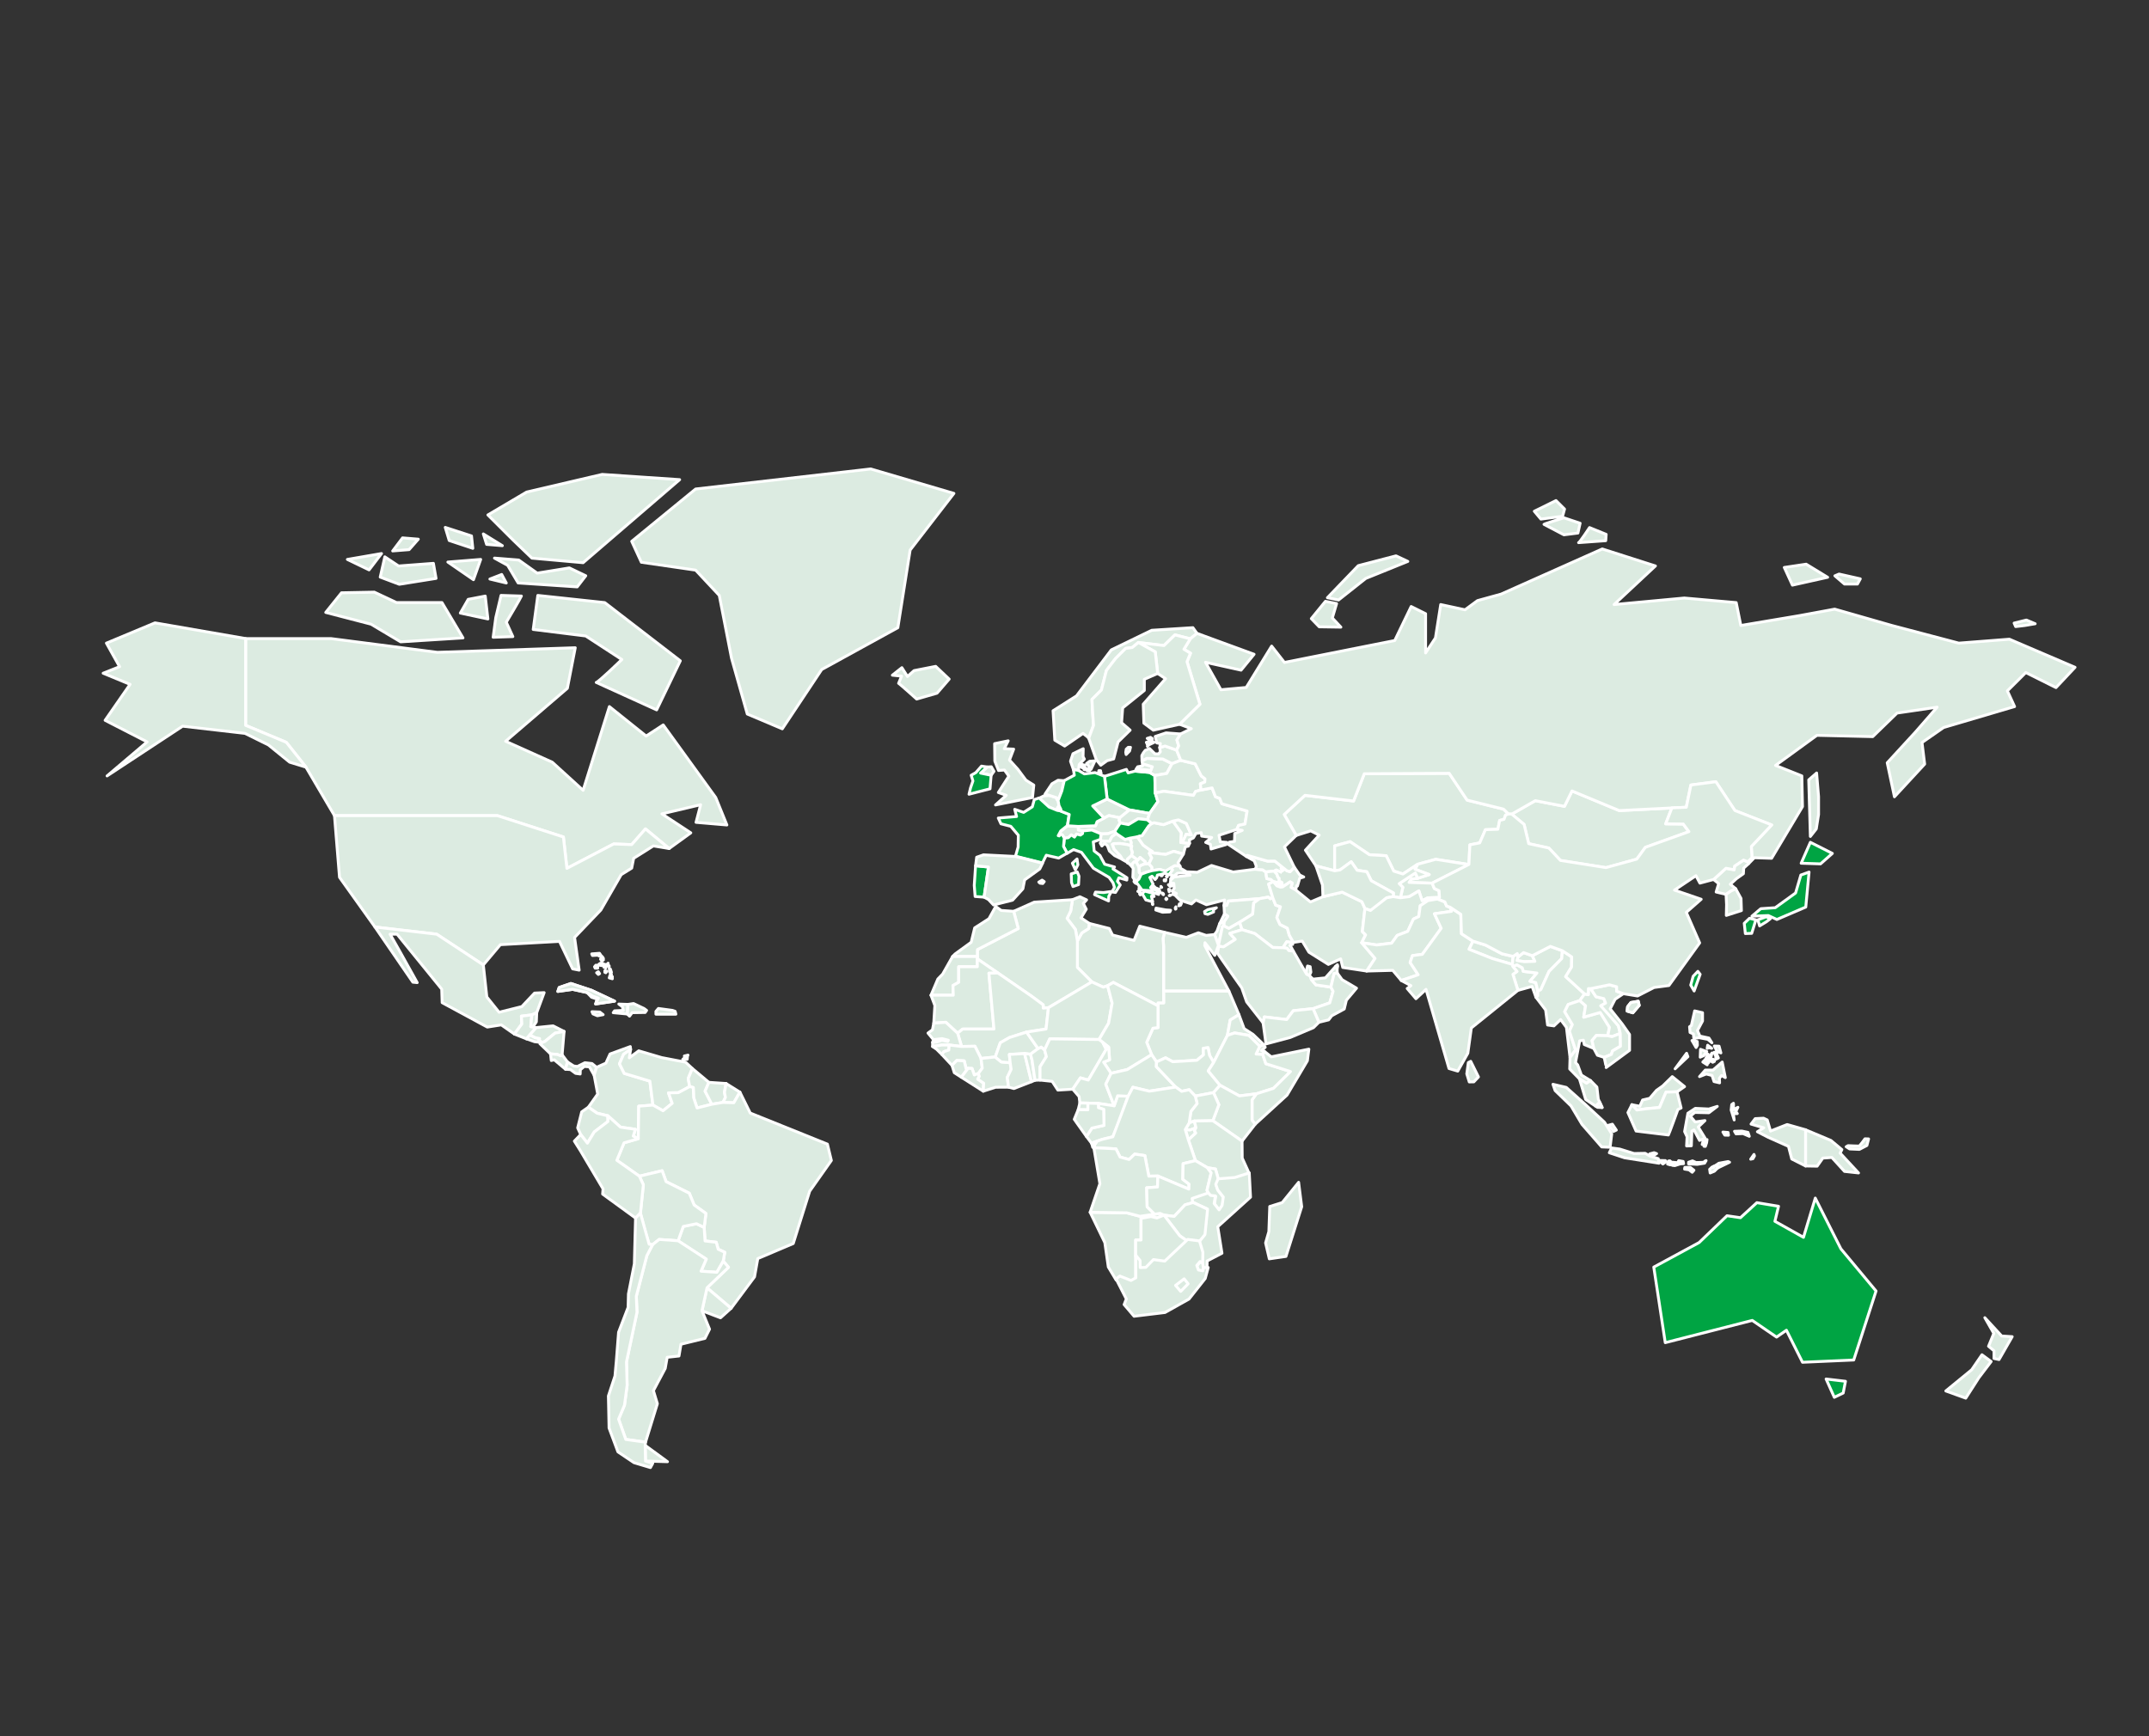 <?xml version="1.0" encoding="UTF-8"?>
<svg width="375px" height="303px" viewBox="0 0 375 303" version="1.1" xmlns="http://www.w3.org/2000/svg" xmlns:xlink="http://www.w3.org/1999/xlink">
    <rect x="0" y="0" width="375" height="303" fill="#333333" stroke="none"/>
    <title>mapamundi</title>
    <g id="mapamundi" stroke="none" fill="none" fill-rule="evenodd" stroke-width="1">
        <g id="Group">
            <rect id="Rectangle" fill-rule="nonzero" x="0.5" y="0.5" width="374" height="302"></rect>
            <g transform="translate(18, 81.849)">
                <path d="M39.754,29.609 L58.318,32.008 L82.382,31.208 L81.005,38.286 L70.234,47.531 L78.369,51.184 L83.754,56.09 L88.337,41.48 L94.753,46.618 L97.731,44.678 L106.896,57.349 L108.843,62.142 L103.458,61.683 L104.26,58.603 L97.503,60.202 L102.546,63.514 L98.766,66.254 L94.639,62.828 L92.231,65.568 L89.098,65.454 L80.927,69.716 L80.316,64.237 L68.784,60.507 L40.365,60.507 L35.399,52.061 L31.961,47.722 L24.856,44.756 L24.856,29.609 L39.754,29.609 Z M96.586,42.052 L100.713,33.488 L87.534,23.33 L75.847,22.076 L75.044,28.014 L84.21,29.155 L90.512,33.266 C90.512,33.266 86.385,37.26 86.043,37.26 L96.586,42.052 Z M69.431,22.071 L68.514,25.951 L68.054,29.376 L71.492,29.263 L70.348,26.75 C70.348,26.75 72.869,22.525 72.983,22.185 L69.431,22.071 Z M63.704,22.757 L62.326,25.156 L67.137,26.183 L66.676,22.19 L63.699,22.762 L63.704,22.757 Z M51.214,23.33 L47.319,21.504 L41.592,21.617 L38.843,25.043 L46.75,27.096 L51.907,30.176 L62.792,29.49 L59.126,23.325 L51.219,23.325 L51.214,23.33 Z M46.403,17.618 L48.578,14.765 L42.618,15.792 L46.398,17.618 L46.403,17.618 Z M49.153,15.338 L48.35,18.878 L51.675,20.131 L58.09,19.105 L57.63,16.478 L51.555,16.937 L49.148,15.338 L49.153,15.338 Z M60.151,16.251 L64.62,19.332 L65.879,15.792 L60.151,16.251 Z M70.348,19.904 L69.545,18.418 L67.484,19.218 L70.348,19.904 Z M68.287,15.565 L70.581,16.819 L72.414,19.899 L82.724,20.585 L84.215,18.645 L81.352,17.273 L75.738,18.186 L72.528,15.9 L68.287,15.56 L68.287,15.565 Z M74.816,15.565 L83.754,16.365 L100.599,1.868 L87.079,0.954 L73.9,4.034 L67.137,8.028 L71.606,12.48 L74.816,15.56 L74.816,15.565 Z M60.379,12.485 L64.506,13.857 L64.279,11.691 L59.696,10.205 L60.385,12.49 L60.379,12.485 Z M66.34,11.34 L66.914,13.166 L69.664,13.393 L66.34,11.34 Z M50.525,14.311 L53.389,14.084 L54.994,12.258 L52.244,12.031 L50.525,14.317 L50.525,14.311 Z" id="Shape" stroke="#FFFFFF" stroke-width="0.5" fill="#DCEBE1" fill-rule="nonzero" stroke-linejoin="round"></path>
                <polygon id="Path" stroke="#FFFFFF" stroke-width="0.5" fill="#DCEBE1" fill-rule="nonzero" stroke-linejoin="round" points="107.512 22.071 109.651 33.034 112.401 42.775 118.511 45.359 125.388 35.01 138.676 27.705 140.819 14.157 148.457 4.267 133.943 0 103.385 3.503 92.236 12.635 93.914 16.287 103.385 17.66"></polygon>
                <path d="M24.861,44.751 L31.966,47.717 L35.404,52.056 L32.541,51.179 L28.838,48.171 L24.752,46.154 L13.868,44.9 L0.683,53.578 L7.674,47.64 L0.342,43.874 L4.697,37.595 L0,35.655 L2.864,34.515 L0.57,30.403 L9.046,26.864 L24.861,29.603 L24.861,44.751 Z M40.365,60.507 L41.245,71.274 L47.434,79.951 L58.204,81.205 L66.34,86.571 L69.317,83.031 L79.627,82.459 L81.921,87.252 L83.066,87.479 L82.263,81.773 L86.846,76.98 L90.398,70.815 L92.231,69.674 L92.573,67.962 L96.011,65.795 L98.761,66.254 L94.634,62.828 L92.226,65.568 L89.093,65.454 L80.922,69.716 L80.311,64.237 L68.778,60.507 L40.36,60.507 L40.365,60.507 Z" id="Shape" stroke="#FFFFFF" stroke-width="0.5" fill="#DCEBE1" fill-rule="nonzero" stroke-linejoin="round"></path>
                <polygon id="Path" stroke="#FFFFFF" stroke-width="0.5" fill="#DCEBE1" fill-rule="nonzero" stroke-linejoin="round" points="54.802 89.656 54.041 89.578 47.433 79.951 58.204 81.205 66.339 86.571 66.951 92.163 69.089 94.83 73.061 93.84 75.277 91.482 76.955 91.405 75.66 94.903 74.816 95.284 72.983 95.511 73.061 96.884 71.761 98.633 69.472 97.033 67.028 97.415 59.157 93.154 59.079 90.796 51.291 81.205 50.069 81.205 51.747 84.172"></polygon>
                <polygon id="Path" stroke="#FFFFFF" stroke-width="0.5" fill="#DCEBE1" fill-rule="nonzero" stroke-linejoin="round" points="73.874 99.474 74.459 98.787 75.562 97.503 74.993 97.4 74.62 97.332 74.816 95.284 72.983 95.511 73.061 96.884 71.761 98.633"></polygon>
                <polygon id="Path" stroke="#FFFFFF" stroke-width="0.5" fill="#DCEBE1" fill-rule="nonzero" stroke-linejoin="round" points="74.62 97.332 74.816 95.284 75.66 94.903 75.593 96.502 74.993 97.4"></polygon>
                <polygon id="Path" stroke="#FFFFFF" stroke-width="0.5" fill="#DCEBE1" fill-rule="nonzero" stroke-linejoin="round" points="73.874 99.474 75.277 99.964 75.914 100.041 76.173 99.412 75.412 99.262 74.459 98.787"></polygon>
                <polygon id="Path" stroke="#FFFFFF" stroke-width="0.5" fill="#DCEBE1" fill-rule="nonzero" stroke-linejoin="round" points="76.028 99.762 76.365 99.907 76.479 100.175 77.085 99.928 78.856 98.473 80.435 98.173 78.514 97.203 75.562 97.503 74.459 98.787 75.412 99.262 76.163 99.422"></polygon>
                <polygon id="Path" stroke="#FFFFFF" stroke-width="0.5" fill="#DCEBE1" fill-rule="nonzero" stroke-linejoin="round" points="80.088 102.254 80.435 98.173 78.856 98.473 77.085 99.928 76.479 100.175 76.21 100.314 78.069 102.094 79.27 102.198 79.86 102.44"></polygon>
                <polygon id="Path" stroke="#FFFFFF" stroke-width="0.5" fill="#DCEBE1" fill-rule="nonzero" stroke-linejoin="round" points="80.678 104.777 81.025 103.503 80.088 102.254 79.86 102.44 79.27 102.198 78.068 102.094 78.198 103.255 78.716 103.126"></polygon>
                <polygon id="Path" stroke="#FFFFFF" stroke-width="0.5" fill="#DCEBE1" fill-rule="nonzero" stroke-linejoin="round" points="86.105 104.437 85.675 105.809 84.842 104.349 83.956 104.292 83.267 104.865 83.241 105.608 82.439 105.494 81.548 104.834 80.678 104.777 81.025 103.503 82.123 104.21 82.755 104.292 84.07 103.637 85.302 103.781"></polygon>
                <polygon id="Path" stroke="#FFFFFF" stroke-width="0.5" fill="#DCEBE1" fill-rule="nonzero" stroke-linejoin="round" points="84.671 111.401 86.297 109.1 85.675 105.809 86.105 104.437 87.726 103.714 88.451 102.115 91.988 100.82 92.045 101.315 90.823 102.156 90.098 103.828 90.937 105.505 95.406 106.851 95.939 111.04 93.459 111.231 93.381 116.901 92.501 116.442 92.884 115.26 90.284 114.884 88.073 112.903 86.199 112.449"></polygon>
                <polygon id="Path" stroke="#FFFFFF" stroke-width="0.5" fill="#DCEBE1" fill-rule="nonzero" stroke-linejoin="round" points="102.355 107.806 100.371 108.868 98.652 108.91 99.3 110.736 97.694 112.031 95.939 111.04 95.405 106.851 90.937 105.505 90.098 103.828 90.823 102.156 92.045 101.315 91.812 102.781 93.458 101.563 97.466 102.744 101.63 103.544 102.816 104.648 102.091 106.397"></polygon>
                <polygon id="Path" stroke="#FFFFFF" stroke-width="0.5" fill="#DCEBE1" fill-rule="nonzero" stroke-linejoin="round" points="105.7 107.063 105.037 108.605 106.213 110.886 103.634 111.541 103.033 109.714 102.976 107.976 102.355 107.806 102.091 106.397 102.816 104.648"></polygon>
                <polygon id="Path" stroke="#FFFFFF" stroke-width="0.5" fill="#DCEBE1" fill-rule="nonzero" stroke-linejoin="round" points="108.16 110.571 106.213 110.886 105.037 108.605 105.7 107.063 108.703 107.264 108.419 108.801 108.589 109.689"></polygon>
                <polygon id="Path" stroke="#FFFFFF" stroke-width="0.5" fill="#DCEBE1" fill-rule="nonzero" stroke-linejoin="round" points="111.111 108.775 110.05 110.628 108.16 110.571 108.589 109.689 108.419 108.801 108.703 107.264"></polygon>
                <polygon id="Path" stroke="#FFFFFF" stroke-width="0.5" fill="#DCEBE1" fill-rule="nonzero" stroke-linejoin="round" points="109.579 146.499 105.374 142.919 109.118 139.343 108.201 138.275 108.471 136.717 107.321 136.186 106.979 134.968 105.032 134.736 104.877 132.378 105.182 129.943 103.121 128.458 102.282 126.404 98.233 124.387 97.544 122.483 93.572 123.438 89.637 120.657 90.9 117.613 93.381 116.891 93.459 111.221 95.939 111.03 97.7 112.021 99.3 110.726 98.652 108.899 100.372 108.863 102.36 107.795 102.976 107.971 103.033 109.709 103.639 111.536 106.213 110.886 108.165 110.566 110.055 110.622 111.111 108.765 112.919 112.423 126.382 117.845 127.071 120.698 123.286 126.064 120.422 135.195 114.234 137.821 113.664 141.015"></polygon>
                <polygon id="Path" stroke="#FFFFFF" stroke-width="0.5" fill="#DCEBE1" fill-rule="nonzero" stroke-linejoin="round" points="104.493 146.932 105.374 142.929 109.573 146.504 107.73 148.16"></polygon>
                <polygon id="Path" stroke="#FFFFFF" stroke-width="0.5" fill="#DCEBE1" fill-rule="nonzero" stroke-linejoin="round" points="100.33 134.726 101.231 132.213 103.541 131.739 104.877 132.389 105.027 134.746 106.979 134.973 107.321 136.191 108.465 136.722 108.201 138.286 107.093 140.225 104.323 140.035 105.239 137.924"></polygon>
                <polygon id="Path" stroke="#FFFFFF" stroke-width="0.5" fill="#DCEBE1" fill-rule="nonzero" stroke-linejoin="round" points="93.754 129.892 94.266 124.954 93.573 123.443 97.544 122.494 98.233 124.397 102.277 126.415 103.121 128.468 105.182 129.949 104.877 132.389 103.541 131.739 101.231 132.213 100.33 134.726 97.016 134.489 95.872 135.402 95.271 135.314 94.582 133.059"></polygon>
                <polygon id="Path" stroke="#FFFFFF" stroke-width="0.5" fill="#DCEBE1" fill-rule="nonzero" stroke-linejoin="round" points="83.335 116.174 84.5 117.68 85.701 115.72 88.089 113.893 88.073 112.903 86.198 112.449 84.671 111.401 83.506 112.217 82.802 115.013"></polygon>
                <polygon id="Path" stroke="#FFFFFF" stroke-width="0.5" fill="#DCEBE1" fill-rule="nonzero" stroke-linejoin="round" points="92.904 130.748 87.156 126.564 87.229 125.651 83.257 118.954 82.227 117.319 83.335 116.174 84.5 117.68 85.701 115.72 88.088 113.893 88.073 112.903 90.284 114.884 92.884 115.26 92.5 116.442 93.381 116.901 90.895 117.623 89.637 120.667 93.572 123.443 94.266 124.954 93.754 129.892"></polygon>
                <path d="M91.201,169.39 L89.942,165.851 L90.973,163.395 L91.434,159.913 L91.32,155.858 L93.153,147.18 L93.039,144.384 L94.872,137.305 L95.877,135.391 L97.021,134.478 L100.335,134.716 L105.244,137.914 L104.328,140.024 L107.098,140.215 L108.206,138.275 L109.123,139.343 L105.379,142.919 L104.499,146.922 L105.814,150.146 L105.011,151.746 L100.827,152.772 L100.485,154.826 L98.424,155.053 L98.083,156.993 L96.022,160.872 L96.71,163.158 L94.649,169.854 L91.211,169.38 L91.201,169.39 Z M94.582,170.422 L94.639,173.161 L98.476,173.275 L94.582,170.422 Z" id="Shape" stroke="#FFFFFF" stroke-width="0.5" fill="#DCEBE1" fill-rule="nonzero" stroke-linejoin="round"></path>
                <polygon id="Path" stroke="#FFFFFF" stroke-width="0.5" fill="#DCEBE1" fill-rule="nonzero" stroke-linejoin="round" points="95.499 174.302 95.903 173.559 94.639 173.161 94.582 170.422 94.639 169.87 91.201 169.39 89.942 165.851 90.973 163.4 91.434 159.918 91.32 155.863 93.153 147.19 93.034 144.394 94.872 137.316 95.872 135.402 95.271 135.314 93.754 129.892 92.904 130.748 92.692 138.74 91.662 143.992 91.605 146.334 89.942 150.673 89.544 155.749 89.311 158.319 88.166 161.801 88.28 167.393 89.829 171.562 92.635 173.445"></polygon>
                <polygon id="Path" stroke="#FFFFFF" stroke-width="0.5" fill="#DCEBE1" fill-rule="nonzero" stroke-linejoin="round" points="172.671 58.83 175.193 57.612 179.087 59.516 177.404 60.888 175.499 60.507 174.655 60.961"></polygon>
                <polygon id="Path" stroke="#FFFFFF" stroke-width="0.5" fill="#00A443" fill-rule="nonzero" stroke-linejoin="round" points="174.732 53.655 175.193 57.612 179.087 59.516 182.603 60.125 184.053 58.072 183.592 56.55 183.52 53.506 182.603 52.969 180.081 52.742 178.859 53.047 178.554 52.438"></polygon>
                <polygon id="Path" stroke="#FFFFFF" stroke-width="0.5" fill="#DCEBE1" fill-rule="nonzero" stroke-linejoin="round" points="166.514 59.645 166.514 59.129 166.789 58.758 167.13 59.439 167.13 59.743"></polygon>
                <polygon id="Path" stroke="#FFFFFF" stroke-width="0.5" fill="#DCEBE1" fill-rule="nonzero" stroke-linejoin="round" points="163.33 57.478 165.08 59.062 166.514 59.645 166.514 59.129 166.789 58.758 166.633 57.881 166.426 57.674 166.395 57.391 165.152 56.988 164.148 57.06"></polygon>
                <polygon id="Path" stroke="#FFFFFF" stroke-width="0.5" fill="#DCEBE1" fill-rule="nonzero" stroke-linejoin="round" points="165.567 54.95 166.628 54.336 167.705 54.419 167.286 56.204 166.633 57.881 166.426 57.674 166.395 57.391 165.152 56.988 164.365 56.746"></polygon>
                <path d="M169.31,52.479 L168.803,51.014 L169.233,49.703 L171.024,48.832 L170.993,50.214 L171.221,50.642 L170.32,51.587 L170.186,52.634 L169.305,52.479 L169.31,52.479 Z M170.434,51.798 L170.807,52.139 L171.237,52.139 L171.309,51.71 L170.678,51.54 L170.434,51.798 Z M171.61,51.411 L172.381,52.438 L173.07,50.952 L172.138,51.024 L171.61,51.411 Z M171.589,52.582 L171.874,52.685 L172.148,52.654 L172.215,52.495 L171.625,52.335 L171.589,52.582 Z M171.144,52.448 L171.268,52.505 L171.439,52.164 L171.144,52.448 Z" id="Shape" stroke="#FFFFFF" stroke-width="0.5" fill="#DCEBE1" fill-rule="nonzero" stroke-linejoin="round"></path>
                <polygon id="Path" stroke="#FFFFFF" stroke-width="0.5" fill="#DCEBE1" fill-rule="nonzero" stroke-linejoin="round" points="186.518 51.442 185.601 53.15 183.52 53.506 182.603 52.969 182.898 52.355 181.407 51.896 181.278 50.952 182.122 50.513 184.902 50.627"></polygon>
                <path d="M188.041,50.854 L186.523,51.437 L184.902,50.622 L182.122,50.508 L181.278,50.952 L181.247,50.039 C181.247,50.039 181.707,49.182 181.749,49.167 C181.79,49.151 182.593,48.795 182.593,48.795 L183.541,49.724 L184.157,49.74 L184.473,49.368 L184.374,48.625 L185.306,48.352 L187.326,49.064 L188.041,50.849 L188.041,50.854 Z" id="Path" stroke="#FFFFFF" stroke-width="0.5" fill="#DCEBE1" fill-rule="nonzero" stroke-linejoin="round"></path>
                <path d="M188.004,46.257 L187.373,47.304 L187.678,48.331 L187.321,49.074 L185.301,48.362 L184.369,48.635 L184.488,47.934 L183.856,47.82 L183.587,46.696 L185.477,46.066 L187.999,46.257 L188.004,46.257 Z M183.116,47.557 L182.696,47.511 L182.039,47.712 L182.256,48.197 L182.22,48.424 L182.469,48.166 L183.385,47.727 L183.116,47.557 Z M182.707,47.32 L182.867,47.196 L183.095,47.206 L183.074,47.052 L182.769,46.85 L182.189,47.031 L182.707,47.315 L182.707,47.32 Z" id="Shape" stroke="#FFFFFF" stroke-width="0.5" fill="#DCEBE1" fill-rule="nonzero" stroke-linejoin="round"></path>
                <polygon id="Path" stroke="#FFFFFF" stroke-width="0.5" fill="#DCEBE1" fill-rule="nonzero" stroke-linejoin="round" points="191.577 56.034 190.63 56.292 190.257 56.978 185.089 56.261 183.592 56.55 183.52 53.506 185.601 53.15 186.518 51.442 188.04 50.854 190.557 51.468 191.619 53.578 192.266 54.073 192.225 54.646 191.463 54.95"></polygon>
                <polygon id="Path" stroke="#FFFFFF" stroke-width="0.5" fill="#DCEBE1" fill-rule="nonzero" stroke-linejoin="round" points="182.603 60.125 182.236 61.229 180.605 61.059 178.916 62.07 177.482 61.802 177.254 61.301 177.404 60.888 179.087 59.516"></polygon>
                <polygon id="Path" stroke="#FFFFFF" stroke-width="0.5" fill="#DCEBE1" fill-rule="nonzero" stroke-linejoin="round" points="170.916 63.205 170.17 63.035 170.149 62.41 173.168 62.292 173.432 61.569 175.499 60.507 177.404 60.888 177.254 61.301 177.482 61.802 176.529 63.246 175.343 63.664 174.142 63.7 172.537 63.035"></polygon>
                <polygon id="Path" stroke="#FFFFFF" stroke-width="0.5" fill="#DCEBE1" fill-rule="nonzero" stroke-linejoin="round" points="167.736 64.474 168.441 64.376 168.948 63.881 169.513 64.273 169.875 63.741 170.548 63.922 170.921 63.654 170.916 63.205 170.17 63.035 170.149 62.41 168.28 62.292 167.115 63.225 166.675 64.056 166.866 64.103 167.048 63.824 167.369 63.881"></polygon>
                <polygon id="Path" stroke="#FFFFFF" stroke-width="0.5" fill="#DCEBE1" fill-rule="nonzero" stroke-linejoin="round" points="174.256 64.938 174.038 64.67 174.142 63.7 175.343 63.664 176.529 63.246 176.793 63.643 176.032 64.18 175.628 64.974"></polygon>
                <polygon id="Path" stroke="#FFFFFF" stroke-width="0.5" fill="#DCEBE1" fill-rule="nonzero" stroke-linejoin="round" points="179.315 65.774 179.429 65.222 179.144 64.443 178.321 64.67 176.793 63.643 176.032 64.18 175.628 64.974 174.256 64.938 173.987 65.299 174.277 65.815 174.774 65.341 175.25 65.774 175.592 66.687 176.508 67.487 177.865 68.152 177.523 67.564 176.431 66.383 176.11 65.511 176.431 65.397 177.482 65.377 178.745 65.568"></polygon>
                <polygon id="Path" stroke="#FFFFFF" stroke-width="0.5" fill="#DCEBE1" fill-rule="nonzero" stroke-linejoin="round" points="178.015 68.266 177.865 68.152 177.523 67.564 176.431 66.383 176.11 65.511 176.431 65.397 177.482 65.377 178.745 65.568 179.315 65.774 179.496 65.805 179.403 66.326 179.621 66.909 179.45 67.477 178.745 68.116 178.714 68.658"></polygon>
                <polygon id="Path" stroke="#FFFFFF" stroke-width="0.5" fill="#DCEBE1" fill-rule="nonzero" stroke-linejoin="round" points="180.548 68.307 179.45 67.477 179.621 66.909 179.403 66.326 179.496 65.805 179.315 65.774 179.429 65.222 179.144 64.443 180.47 64.206 181.495 65.661 182.811 66.594 182.562 67.09 182.981 67.889 182.484 68.916 181.744 68.952 181.837 68.555 180.941 67.812"></polygon>
                <polygon id="Path" stroke="#FFFFFF" stroke-width="0.5" fill="#DCEBE1" fill-rule="nonzero" stroke-linejoin="round" points="180.309 68.648 180.299 68.457 180.547 68.307 179.45 67.477 178.745 68.116 178.714 68.658 178.771 68.797 178.927 68.808 179.574 69.463 179.569 68.952 179.921 68.576"></polygon>
                <polygon id="Path" stroke="#FFFFFF" stroke-width="0.5" fill="#DCEBE1" fill-rule="nonzero" stroke-linejoin="round" points="180.232 72.053 180.76 71.588 181.159 70.732 180.806 70.448 180.765 69.484 180.309 68.648 179.921 68.575 179.569 68.952 179.574 69.463 179.745 69.726 179.678 71.274"></polygon>
                <polygon id="Path" stroke="#FFFFFF" stroke-width="0.5" fill="#DCEBE1" fill-rule="nonzero" stroke-linejoin="round" points="181.133 69.174 181.744 68.952 181.837 68.555 180.941 67.812 180.547 68.307 180.299 68.457 180.309 68.648 180.765 69.484"></polygon>
                <polygon id="Path" stroke="#FFFFFF" stroke-width="0.5" fill="#DCEBE1" fill-rule="nonzero" stroke-linejoin="round" points="183.049 70.113 183.018 69.504 182.489 68.916 181.744 68.952 181.138 69.174 180.77 69.484 180.806 70.443 181.159 70.727 182.143 70.361 183.044 70.108"></polygon>
                <polygon id="Path" stroke="#FFFFFF" stroke-width="0.5" fill="#00A443" fill-rule="nonzero" stroke-linejoin="round" points="182.997 61.869 182.236 61.229 180.604 61.059 178.916 62.07 177.482 61.802 176.529 63.246 176.793 63.643 178.321 64.67 179.144 64.443 180.47 64.206 181.319 63.999 182.469 62.312"></polygon>
                <polygon id="Path" stroke="#FFFFFF" stroke-width="0.5" fill="#DCEBE1" fill-rule="nonzero" stroke-linejoin="round" points="188.496 67.224 188.843 65.95 189.356 65.836 189.573 65.351 188.067 65.196 188.155 63.509 186.679 61.456 185.032 62.085 183.385 61.745 182.997 61.869 182.469 62.312 181.319 63.999 180.47 64.206 181.495 65.661 182.811 66.594 183.111 66.806 183.111 67.023 185.389 67.281 186.824 66.739"></polygon>
                <polygon id="Path" stroke="#FFFFFF" stroke-width="0.5" fill="#DCEBE1" fill-rule="nonzero" stroke-linejoin="round" points="187.911 69.334 187.554 68.761 188.496 67.224 186.824 66.739 185.389 67.281 183.111 67.023 183.111 66.806 182.81 66.594 182.562 67.09 182.981 67.889 182.484 68.916 183.017 69.504 183.049 70.113 184.385 69.907 185.405 70.206 186.29 69.674 186.979 69.262"></polygon>
                <path d="M172.785,65.109 L172.93,66.677 L173.935,67.446 L174.763,68.988 L176.483,69.473 L176.224,69.814 L178.657,71.356 L178.626,71.754 L177.249,71.356 L176.99,71.955 L177.477,72.61 L176.648,73.92 L176.048,73.833 L176.477,73.033 L176.218,72.233 L175.53,71.289 L172.806,69.69 L170.714,66.919 L169.336,66.434 L168.218,67.09 L167.586,65.919 L167.721,64.453 L168.425,64.36 L168.933,63.865 L169.497,64.257 L169.859,63.726 L170.538,63.906 L170.911,63.638 L170.9,63.189 L172.521,63.019 L174.126,63.685 L174.023,64.655 L172.77,65.093 L172.785,65.109 Z M174.561,73.936 L173.168,73.858 L172.998,74.297 L175.442,75.401 L175.478,74.601 L175.939,73.745 L174.561,73.936 Z M168.984,72.187 L169.233,72.889 L170.206,72.548 L170.284,71.083 L169.979,70.34 L168.927,70.68 L168.984,72.182 L168.984,72.187 Z" id="Shape" stroke="#FFFFFF" stroke-width="0.5" fill="#00A443" fill-rule="nonzero" stroke-linejoin="round"></path>
                <path d="M169.942,68.072 L170.092,69.099 L169.652,69.976 L169.134,68.815 L169.937,68.072 L169.942,68.072 Z M163.909,68.774 L164.577,67.422 L166.737,67.918 L168.218,67.061 L167.586,65.89 L167.721,64.425 L167.358,63.837 L167.032,63.78 L166.851,64.054 L166.659,64.007 L167.099,63.182 L168.264,62.248 L168.57,60.267 L167.12,59.694 L166.499,59.596 L165.064,59.013 L163.319,57.429 L162.48,57.718 L162.138,58.972 L160.632,59.942 L159.068,59.41 L159.394,60.664 L156.204,60.932 L156.665,61.938 L158.384,62.377 L159.699,63.935 L159.663,65.988 L159.202,67.588 L163.92,68.769 L163.909,68.774 Z" id="Shape" stroke="#FFFFFF" stroke-width="0.5" fill="#00A443" fill-rule="nonzero" stroke-linejoin="round"></path>
                <polygon id="Path" stroke="#FFFFFF" stroke-width="0.5" fill="#00A443" fill-rule="nonzero" stroke-linejoin="round" points="152.16 74.622 152.01 72.682 152.238 69.257 154.49 69.484 153.724 74.736"></polygon>
                <path d="M138.81,37.425 C138.981,37.481 141.959,40.164 141.959,40.164 L145.511,39.138 L147.629,36.682 L145.278,34.458 L141.498,35.201 L140.353,36.228 L139.38,34.685 L137.718,35.996 L139.323,36.166 L138.805,37.42 L138.81,37.425 Z" id="Path" stroke="#FFFFFF" stroke-width="0.5" fill="#DCEBE1" fill-rule="nonzero" stroke-linejoin="round"></path>
                <path d="M162.17,57.349 L155.717,58.644 L157.587,56.967 L156.209,56.472 L158.043,53.619 L157.276,52.551 L156.246,52.629 L155.598,50.993 L155.562,47.949 L157.929,47.454 L157.24,48.826 L158.881,48.904 L158.156,50.807 L159.606,52.407 L161.02,54.311 L162.397,55.188 L162.17,57.354 L162.17,57.349 Z M154.262,52.02 L153.118,53.088 L154.951,53.47 L155.448,52.783 L154.987,51.984 L154.262,52.02 Z" id="Shape" stroke="#FFFFFF" stroke-width="0.5" fill="#DCEBE1" fill-rule="nonzero" stroke-linejoin="round"></path>
                <polygon id="Path" stroke="#FFFFFF" stroke-width="0.5" fill="#00A443" fill-rule="nonzero" stroke-linejoin="round" points="151.093 56.777 154.76 55.827 154.951 53.464 153.113 53.088 154.262 52.02 153.268 51.87 152.274 53.01 151.471 53.464 151.777 54.455 151.357 55.673"></polygon>
                <polygon id="Path" stroke="#FFFFFF" stroke-width="0.5" fill="#DCEBE1" fill-rule="nonzero" stroke-linejoin="round" points="171.983 46.995 171.677 46.69 170.988 46.159 167.783 48.367 166.064 47.341 165.758 42.202 169.844 39.617 175.918 31.585 182.981 28.159 190.164 27.705 190.873 28.701 189.703 29.645 187.031 28.959 185.12 30.826 180.651 30.29 179.584 31.167 178.44 31.321 176.679 33.07 175.079 35.165 174.199 38.585 172.557 40.226 172.671 42.543 172.822 44.751"></polygon>
                <polygon id="Path" stroke="#FFFFFF" stroke-width="0.5" fill="#00A443" fill-rule="nonzero" stroke-linejoin="round" points="192.199 77.248 192.768 76.918 194.26 76.593 193.742 76.944 193.773 77.325 192.768 77.743 192.266 77.619"></polygon>
                <polygon id="Path" stroke="#FFFFFF" stroke-width="0.5" fill="#DCEBE1" fill-rule="nonzero" stroke-linejoin="round" points="189.905 63.901 188.988 63.757 188.657 64.541 188.413 64.995 188.066 65.196 188.155 63.509 186.679 61.456 187.642 61.25 189.019 61.874"></polygon>
                <polygon id="Path" stroke="#FFFFFF" stroke-width="0.5" fill="#DCEBE1" fill-rule="nonzero" stroke-linejoin="round" points="197.838 62.911 194.715 63.937 194.943 65.093 196.062 65.181 195.932 65.568 193.322 66.336 193.208 65.511 192.39 65.181 193.436 64.324 191.691 64.082 191.619 63.483 190.687 63.628 190.246 64.397 189.558 64.737 189.573 65.351 188.066 65.196 188.413 64.995 188.988 63.757 189.905 63.901 189.019 61.874 187.642 61.25 186.679 61.456 185.032 62.085 183.385 61.745 182.997 61.869 182.236 61.229 182.603 60.125 184.053 58.072 183.592 56.55 185.089 56.261 190.257 56.978 190.63 56.292 191.577 56.034 193.509 55.662 194.099 57.205 194.84 57.489 195.212 58.433 199.624 59.702 199.252 61.972 198.138 62.214"></polygon>
                <path d="M183.742,76.655 L185.431,76.969 L186.275,77.026 L186.13,77.31 L184.856,77.367 L183.68,76.98 L183.737,76.65 L183.742,76.655 Z M184.711,70.784 L184.586,70.861 L184.618,71.005 L184.763,71.005 L184.851,70.892 L184.716,70.784 L184.711,70.784 Z M185.524,71.14 L185.617,71.217 L185.71,71.16 L185.596,71.072 L185.524,71.134 L185.524,71.14 Z M185.886,72.579 L186.326,72.435 L186.585,72.76 L186.166,72.873 L185.891,72.579 L185.886,72.579 Z M186.021,73.807 L186.156,73.41 L185.917,73.363 L186.021,73.812 L186.021,73.807 Z M188.015,76.134 L188.16,75.819 L188.092,75.726 L187.797,75.917 L187.709,76.252 L188.015,76.139 L188.015,76.134 Z M184.871,74.214 L185.016,74.312 L185.047,74.245 L185.001,74.122 L184.83,74.018 L184.871,74.209 L184.871,74.214 Z M185.498,74.921 L185.42,75.055 L185.519,75.169 L185.633,75.045 L185.498,74.916 L185.498,74.921 Z M186.813,74.312 L187.015,74.297 L186.891,74.189 L186.606,74.245 L186.813,74.307 L186.813,74.312 Z M186.212,74.452 L186.326,74.374 L186.161,74.374 L186.026,74.483 L186.212,74.452 Z M187.077,76.619 L187.124,76.835 L187.202,76.784 L187.191,76.423 L187.077,76.624 L187.077,76.619 Z M183.09,75.974 L183.152,76.036 L183.183,75.938 L183.09,75.809 L183.09,75.974 Z M183.116,72.997 L183.955,73.549 L184.498,73.956 L184.229,73.337 L183.639,73.11 L183.401,72.863 L183.116,72.997 Z M185.151,71.717 L185.451,71.676 L185.389,71.903 L185.28,71.867 L185.151,71.888 L185.151,71.717 Z M184.581,72.868 L184.716,73.033 L184.607,73.069 L184.576,72.868 L184.581,72.868 Z M180.884,73.048 L180.9,73.208 L180.775,73.332 L180.744,73.157 L180.884,73.048 Z M183.582,71.661 L183.023,71.088 L182.65,71.299 L183.225,72.496 L182.779,73.069 L183.981,73.698 L184.193,74.271 L183.375,73.998 L183.173,74.183 L183.385,74.627 L182.924,74.57 L183.152,75.556 L181.951,75.226 L181.309,74.111 L181.769,73.683 L182.971,74.013 L183.173,73.843 L182.727,73.6 L181.293,73.513 L180.221,72.053 L180.744,71.588 L181.143,70.732 L182.127,70.366 L183.028,70.113 L184.369,69.901 L185.384,70.201 L186.269,69.674 L186.585,69.989 L186.011,70.804 L185.28,70.593 L183.965,70.892 L183.836,71.351 L183.561,71.666 L183.582,71.661 Z M179.879,72.006 L180.05,72.238 L180.268,72.367 L180.081,72.079 L180.107,71.955 L179.895,71.939 L179.879,72.011 L179.879,72.006 Z M180.666,73.616 L180.547,73.729 L180.698,73.812 L180.956,73.874 L180.791,73.502 L180.666,73.616 Z M180.853,74.168 L180.967,74.343 L181.143,74.266 L180.91,74.096 L180.853,74.168 Z" id="Shape" stroke="#FFFFFF" stroke-width="0.5" fill="#00A443" fill-rule="nonzero" stroke-linejoin="round"></path>
                <path d="M188.931,70.237 L188.843,70.474 L187.45,70.567 L186.259,71.573 L186.642,70.974 L186.037,70.799 L186.611,69.984 L186.296,69.669 L186.984,69.256 L187.916,69.329 L188.03,69.721 L188.936,70.237 L188.931,70.237 Z M196.062,76.201 L196.347,75.422 L201.789,75.004 L203.317,74.735 L203.658,75.04 L204.099,74.849 L203.374,72.45 L204.197,72.032 L203.778,71.65 L203.053,71.496 L202.882,70.335 L202.307,69.953 L201.049,69.86 L197.191,70.355 L193.411,69.215 L190.909,70.402 L189.019,70.309 L188.942,70.5 L189.687,70.897 L186.865,71.227 L186.28,71.743 L186.223,72.326 L186.824,72.326 L186.912,73.183 L186.539,73.724 L187.285,74.096 L187.083,74.436 L187.911,75.262 L189.915,75.917 L190.687,75.231 L192.52,76.056 L195.699,75.231 L195.585,76.175 L196.062,76.196 L196.062,76.201 Z" id="Shape" stroke="#FFFFFF" stroke-width="0.5" fill="#DCEBE1" fill-rule="nonzero" stroke-linejoin="round"></path>
                <polygon id="Path" stroke="#FFFFFF" stroke-width="0.5" fill="#DCEBE1" fill-rule="nonzero" stroke-linejoin="round" points="204.352 70.19 202.882 70.34 202.307 69.963 201.049 69.865 201.23 69.36 200.873 68.405 199.495 67.637 199.64 67.435 203.192 68.447 204.451 68.436 205.74 69.478 205.554 69.731 205.984 70.263 205.714 70.448 204.694 70.005"></polygon>
                <polygon id="Path" stroke="#FFFFFF" stroke-width="0.5" fill="#DCEBE1" fill-rule="nonzero" stroke-linejoin="round" points="205.813 72.956 205.44 72.997 205.108 72.218 204.197 72.037 203.777 71.655 203.052 71.501 202.882 70.34 204.352 70.19 204.818 70.722 205 71.284 205.212 71.444 205.212 71.929 205.688 72.166"></polygon>
                <path d="M204.803,72.76 L204.202,72.037 L205.108,72.218 L205.445,72.997 L204.803,72.76 Z M205.714,70.448 L204.699,70.005 L204.357,70.19 L204.824,70.722 L205.005,71.284 L205.217,71.444 L205.217,71.929 L205.694,72.166 L205.818,72.956 L207.143,72.073 L207.48,72.275 L207.288,73.038 L208.101,73.487 L208.262,72.754 L208.407,72.791 L208.801,71.429 L209.5,71.217 L208.811,70.877 L207.863,69.525 L207.118,70.294 L206.574,70.134 L205.75,69.478 L205.564,69.736 L205.994,70.263" id="Shape" fill="#DCEBE1" fill-rule="nonzero"></path>
                <path d="M205.714,70.448 L204.699,70.005 L204.357,70.19 L204.824,70.722 L205.005,71.284 L205.217,71.444 L205.217,71.929 L205.694,72.166 L205.818,72.956 L207.143,72.073 L207.48,72.275 L207.288,73.038 L208.101,73.487 L208.262,72.754 L208.407,72.791 L208.801,71.429 L209.5,71.217 L208.811,70.877 L207.863,69.525 L207.118,70.294 L206.574,70.134 L205.75,69.478 L205.564,69.736 L205.994,70.263 M204.803,72.76 L204.202,72.037 L205.108,72.218 L205.445,72.997 L204.803,72.76 Z" id="Shape" stroke="#FFFFFF" stroke-width="0.5" stroke-linejoin="round"></path>
                <polygon id="Path" stroke="#FFFFFF" stroke-width="0.5" fill="#DCEBE1" fill-rule="nonzero" stroke-linejoin="round" points="195.549 79.761 195.585 79.038 196.253 78.068 195.663 77.666 195.585 76.185 196.062 76.201 196.352 75.422 201.794 75.004 200.779 75.747 200.588 77.707 198.319 79.116 196.429 80.199"></polygon>
                <polygon id="Path" stroke="#FFFFFF" stroke-width="0.5" fill="#DCEBE1" fill-rule="nonzero" stroke-linejoin="round" points="194.824 79.379 195.585 79.038 196.253 78.068 195.663 77.666"></polygon>
                <polygon id="Path" stroke="#FFFFFF" stroke-width="0.5" fill="#DCEBE1" fill-rule="nonzero" stroke-linejoin="round" points="194.622 83.145 195.311 79.874 195.549 79.76 195.585 79.038 194.824 79.379 194.363 80.674 193.944 81.262"></polygon>
                <polygon id="Path" stroke="#FFFFFF" stroke-width="0.5" fill="#DCEBE1" fill-rule="nonzero" stroke-linejoin="round" points="198.739 80.416 198.319 79.116 196.429 80.199 195.549 79.76 195.311 79.874 194.622 83.145 194.679 83.32 195.518 83.413 197.553 82.108 196.6 81.071"></polygon>
                <polygon id="Path" stroke="#FFFFFF" stroke-width="0.5" fill="#DCEBE1" fill-rule="nonzero" stroke-linejoin="round" points="205.87 83.563 206.538 82.521 207.257 82.634 207.692 82.634 206.978 81.36 206.646 80.153 205.357 79.503 204.813 78.295 205.44 76.412 204.611 76.128 204.104 74.849 203.664 75.04 203.322 74.736 201.794 75.004 200.779 75.747 200.588 77.707 198.32 79.116 198.739 80.416 200.955 81.092 204.104 83.527"></polygon>
                <path d="M206.9,84.068 L206.595,83.661 L205.87,83.568 L206.538,82.521 L207.252,82.634 L207.345,82.985 L207.076,83.176 L207.232,83.31 L207.672,84.146 L206.9,84.068 Z M207.408,82.727 L207.408,82.954 L207.568,82.99 L207.578,82.866 L207.408,82.722 L207.408,82.727 Z" id="Shape" stroke="#FFFFFF" stroke-width="0.5" fill="#DCEBE1" fill-rule="nonzero" stroke-linejoin="round"></path>
                <polygon id="Path" stroke="#FFFFFF" stroke-width="0.5" fill="#DCEBE1" fill-rule="nonzero" stroke-linejoin="round" points="209.997 88.191 210.473 88.428 210.748 87.835 210.623 86.875 210.168 86.761 209.929 87.649"></polygon>
                <polygon id="Path" stroke="#FFFFFF" stroke-width="0.5" fill="#DCEBE1" fill-rule="nonzero" stroke-linejoin="round" points="195.518 83.413 197.553 82.108 196.6 81.071 198.739 80.416 200.955 81.092 204.104 83.527 205.885 83.563 206.594 83.661 206.9 84.068 207.677 84.146 209.997 88.191 210.473 88.428 210.722 88.691 210.825 89.104 211.628 90.053 214.243 90.435 214.626 91.178 214.036 93.195 211.131 94.201 207.677 94.562 206.527 96.105 202.633 95.645 202.405 96.672 199.542 93.019 198.682 90.569 197.191 88.454 194.441 84.517 194.679 83.32"></polygon>
                <polygon id="Path" stroke="#FFFFFF" stroke-width="0.5" fill="#DCEBE1" fill-rule="nonzero" stroke-linejoin="round" points="215.066 86.818 215.325 87.257 215.351 87.979 214.807 88.067 214.243 90.435 211.628 90.053 210.825 89.104 210.722 88.691 211.131 89.047 213.28 88.825"></polygon>
                <path d="M215.429,86.782 L215.325,87.257 L215.066,86.818 L215.372,86.534 L215.429,86.782 Z M213.844,96.161 L214.398,95.439 L216.573,94.258 L216.936,92.736 L218.712,90.626 L216.19,89.14 L215.351,87.979 L214.807,88.067 L214.243,90.435 L214.626,91.178 L214.036,93.195 L211.131,94.201 L212.141,96.579 L213.839,96.161 L213.844,96.161 Z" id="Shape" stroke="#FFFFFF" stroke-width="0.5" fill="#DCEBE1" fill-rule="nonzero" stroke-linejoin="round"></path>
                <polygon id="Path" stroke="#FFFFFF" stroke-width="0.5" fill="#DCEBE1" fill-rule="nonzero" stroke-linejoin="round" points="202.918 100.356 202.405 96.672 202.633 95.645 206.527 96.105 207.677 94.562 211.131 94.201 212.146 96.579 211.198 97.518 207.159 99.226"></polygon>
                <polygon id="Path" stroke="#FFFFFF" stroke-width="0.5" fill="#DCEBE1" fill-rule="nonzero" stroke-linejoin="round" points="196.445 91.136 185.047 91.136 185.047 83.258 184.949 81.969 185.198 80.88 189.019 81.757 191.116 80.957 192.473 81.417 193.944 81.262 194.622 83.145 193.98 84.899 192.266 82.691 192.225 83.186"></polygon>
                <polygon id="Path" stroke="#FFFFFF" stroke-width="0.5" fill="#DCEBE1" fill-rule="nonzero" stroke-linejoin="round" points="198.195 95.248 196.673 96.187 196.186 98.87 193.783 103.58 193.063 102.352 192.81 101.011 191.976 101.124 192.007 102.27 190.863 103.209 186.647 103.467 185.389 102.781 183.815 103.498 182.955 102.239 182.096 100.072 183.183 97.616 184.069 97.503 184.069 93.706 184.069 93.195 185.058 93.195 185.047 91.136 196.445 91.136"></polygon>
                <polygon id="Path" stroke="#FFFFFF" stroke-width="0.5" fill="#DCEBE1" fill-rule="nonzero" stroke-linejoin="round" points="184.069 93.195 185.058 93.195 185.047 91.136 185.047 83.258 184.949 81.969 185.198 80.88 180.889 79.807 179.89 82.288 176.136 81.349 175.566 80.209 172.071 79.322 171.983 80.209 170.781 80.978 170.004 82.376 170.004 86.999 172.526 89.537 174.53 90.45 175.276 90.197 176.281 89.625 184.069 93.706"></polygon>
                <polygon id="Path" stroke="#FFFFFF" stroke-width="0.5" fill="#DCEBE1" fill-rule="nonzero" stroke-linejoin="round" points="169.145 75.184 170.434 74.668 171.61 75.215 171.04 75.84 171.553 76.84 170.636 78.352 172.071 79.322 171.983 80.209 170.781 80.978 170.004 82.376 169.663 80.38 168.202 78.44 168.834 77.155"></polygon>
                <polygon id="Path" stroke="#FFFFFF" stroke-width="0.5" fill="#DCEBE1" fill-rule="nonzero" stroke-linejoin="round" points="164.956 94.031 172.526 89.537 170.005 86.999 170.005 82.376 169.663 80.38 168.202 78.44 168.834 77.155 169.145 75.184 162.475 75.613 158.881 77.212 159.684 80.214 152.564 83.888 152.543 85.105 152.543 85.508 156.127 87.974 161.957 91.993 164.039 93.535 164.039 94.108"></polygon>
                <polygon id="Path" stroke="#FFFFFF" stroke-width="0.5" fill="#DCEBE1" fill-rule="nonzero" stroke-linejoin="round" points="155.748 76.371 156.706 77.057 158.881 77.212 159.684 80.215 152.564 83.888 152.543 85.105 148.224 85.105 148.649 84.667 151.471 82.614 152.082 80.101 154.568 78.507"></polygon>
                <polygon id="Path" stroke="#FFFFFF" stroke-width="0.5" fill="#DCEBE1" fill-rule="nonzero" stroke-linejoin="round" points="148.349 91.853 144.455 91.853 145.656 89.026 146.49 88.17 148.224 85.105 152.543 85.105 152.543 85.508 152.543 86.885 149.296 86.885 149.296 89.599 148.292 90.166"></polygon>
                <polygon id="Path" stroke="#FFFFFF" stroke-width="0.5" fill="#DCEBE1" fill-rule="nonzero" stroke-linejoin="round" points="152.543 85.508 152.543 86.885 149.296 86.885 149.296 89.599 148.292 90.167 148.349 91.854 144.455 91.854 145.133 93.649 144.941 96.729 147.044 96.579 149.105 98.483 149.985 97.761 155.443 97.761 154.568 88.015 156.127 87.974"></polygon>
                <polygon id="Path" stroke="#FFFFFF" stroke-width="0.5" fill="#DCEBE1" fill-rule="nonzero" stroke-linejoin="round" points="149.793 100.805 149.105 98.483 149.985 97.761 155.443 97.761 154.568 88.015 156.127 87.974 161.957 91.993 164.039 93.535 164.039 94.108 164.956 94.031 164.536 97.761 161.134 98.292 158.156 99.241 156.551 100.155 155.676 102.631 153.19 102.894 152.124 100.763"></polygon>
                <polygon id="Path" stroke="#FFFFFF" stroke-width="0.5" fill="#DCEBE1" fill-rule="nonzero" stroke-linejoin="round" points="144.884 99.613 146.402 99.432 147.489 99.711 147.385 99.928 146.345 99.716 145.475 100.015 144.739 100.082"></polygon>
                <polygon id="Path" stroke="#FFFFFF" stroke-width="0.5" fill="#DCEBE1" fill-rule="nonzero" stroke-linejoin="round" points="147.634 100.547 149.793 100.805 149.105 98.483 147.044 96.579 144.941 96.729 144.714 97.89 143.937 98.462 144.884 99.613 146.402 99.432 147.489 99.711 147.386 99.928 146.345 99.716 145.475 100.015 144.739 100.082 144.739 100.805 146.365 100.547"></polygon>
                <polygon id="Path" stroke="#FFFFFF" stroke-width="0.5" fill="#DCEBE1" fill-rule="nonzero" stroke-linejoin="round" points="146.365 102.213 146.697 101.707 147.567 101.424 147.634 100.547 146.365 100.547 144.739 100.805 145.438 101.29"></polygon>
                <polygon id="Path" stroke="#FFFFFF" stroke-width="0.5" fill="#DCEBE1" fill-rule="nonzero" stroke-linejoin="round" points="150.928 104.622 150.586 104.679 150.254 103.312 148.965 103.24 148.121 104.096 146.365 102.213 146.697 101.707 147.567 101.424 147.634 100.547 149.794 100.805 152.124 100.763 153.191 102.894 153.408 104.581 152.735 105.505 152.015 105.778 151.616 104.638"></polygon>
                <polygon id="Path" stroke="#FFFFFF" stroke-width="0.5" fill="#DCEBE1" fill-rule="nonzero" stroke-linejoin="round" points="149.752 106.165 150.928 104.622 150.586 104.679 150.254 103.312 148.965 103.24 148.121 104.096 148.525 105.381"></polygon>
                <polygon id="Path" stroke="#FFFFFF" stroke-width="0.5" fill="#DCEBE1" fill-rule="nonzero" stroke-linejoin="round" points="153.579 108.605 149.752 106.165 150.927 104.622 151.616 104.638 152.015 105.778 152.735 105.505 152.89 106.021 152.621 106.505 153.651 107.207"></polygon>
                <polygon id="Path" stroke="#FFFFFF" stroke-width="0.5" fill="#DCEBE1" fill-rule="nonzero" stroke-linejoin="round" points="157.991 107.904 155.743 107.919 153.579 108.605 153.651 107.207 152.621 106.505 152.89 106.02 152.735 105.505 153.408 104.581 153.19 102.894 155.676 102.631 156.717 103.498 158.276 103.637 158.446 104.793 157.773 106.206"></polygon>
                <polygon id="Path" stroke="#FFFFFF" stroke-width="0.5" fill="#DCEBE1" fill-rule="nonzero" stroke-linejoin="round" points="160.792 102.038 158.136 102.192 158.276 103.637 156.717 103.498 155.676 102.631 156.551 100.155 158.156 99.241 161.134 98.292 163.143 101.166 161.823 102.156"></polygon>
                <polygon id="Path" stroke="#FFFFFF" stroke-width="0.5" fill="#DCEBE1" fill-rule="nonzero" stroke-linejoin="round" points="161.994 106.949 160.792 102.038 158.136 102.192 158.275 103.637 158.446 104.793 157.773 106.206 157.991 107.904 158.923 108.146"></polygon>
                <polygon id="Path" stroke="#FFFFFF" stroke-width="0.5" fill="#DCEBE1" fill-rule="nonzero" stroke-linejoin="round" points="162.605 106.701 162.092 103.183 161.823 102.156 160.792 102.038 161.994 106.949"></polygon>
                <polygon id="Path" stroke="#FFFFFF" stroke-width="0.5" fill="#DCEBE1" fill-rule="nonzero" stroke-linejoin="round" points="163.485 106.665 162.605 106.701 162.092 103.183 161.823 102.156 163.143 101.166 163.697 100.897 164.288 101.393 164.593 102.574 163.485 104.344"></polygon>
                <polygon id="Path" stroke="#FFFFFF" stroke-width="0.5" fill="#DCEBE1" fill-rule="nonzero" stroke-linejoin="round" points="175.276 90.197 176.068 93.231 175.457 96.729 173.78 99.587 165.183 99.474 164.288 101.393 163.697 100.897 163.143 101.166 161.134 98.292 164.536 97.761 164.956 94.031 172.526 89.537 174.53 90.45"></polygon>
                <polygon id="Path" stroke="#FFFFFF" stroke-width="0.5" fill="#DCEBE1" fill-rule="nonzero" stroke-linejoin="round" points="175.877 105.484 174.582 103.544 175.613 103.126 175.457 100.918 174.427 100.082 173.78 99.587 175.457 96.729 176.068 93.231 175.276 90.197 176.281 89.625 184.069 93.706 184.069 97.503 183.183 97.616 182.096 100.072 182.956 102.239 178.704 104.834"></polygon>
                <polygon id="Path" stroke="#FFFFFF" stroke-width="0.5" fill="#DCEBE1" fill-rule="nonzero" stroke-linejoin="round" points="169.197 108.26 170.533 106.284 171.905 106.665 175.038 101.3 174.427 100.082 173.779 99.587 165.183 99.474 164.287 101.393 164.593 102.574 163.485 104.344 163.485 106.665 165.603 106.892 166.597 108.414"></polygon>
                <polygon id="Path" stroke="#FFFFFF" stroke-width="0.5" fill="#DCEBE1" fill-rule="nonzero" stroke-linejoin="round" points="176.415 111.154 174.96 107.388 175.877 105.484 174.582 103.544 175.612 103.126 175.457 100.918 174.427 100.082 175.038 101.3 171.905 106.665 170.533 106.284 169.197 108.26 170.305 109.554 170.434 110.659 171.837 110.69 173.671 110.746"></polygon>
                <polygon id="Path" stroke="#FFFFFF" stroke-width="0.5" fill="#DCEBE1" fill-rule="nonzero" stroke-linejoin="round" points="177.342 113.826 176.192 116.566 174.302 117.025 173.427 117.34 172.469 117.68 171.584 116.509 172.526 115.054 174.649 114.569 174.587 111.773 173.671 111.484 173.671 110.746 176.415 111.154 177.026 109.405 178.859 109.487"></polygon>
                <polygon id="Path" stroke="#FFFFFF" stroke-width="0.5" fill="#DCEBE1" fill-rule="nonzero" stroke-linejoin="round" points="171.838 110.69 170.434 110.659 170.149 111.83 171.838 111.855"></polygon>
                <polygon id="Path" stroke="#FFFFFF" stroke-width="0.5" fill="#DCEBE1" fill-rule="nonzero" stroke-linejoin="round" points="169.461 113.512 170.149 111.83 171.838 111.855 171.838 110.69 173.671 110.746 173.671 111.484 174.587 111.773 174.649 114.569 172.526 115.054 171.584 116.509"></polygon>
                <polygon id="Path" stroke="#FFFFFF" stroke-width="0.5" fill="#DCEBE1" fill-rule="nonzero" stroke-linejoin="round" points="187.166 107.888 182.552 108.605 179.688 107.919 178.859 109.487 177.026 109.405 176.415 111.154 174.96 107.388 175.877 105.484 178.704 104.834 182.956 102.239 183.815 103.498 183.784 104.323"></polygon>
                <polygon id="Path" stroke="#FFFFFF" stroke-width="0.5" fill="#DCEBE1" fill-rule="nonzero" stroke-linejoin="round" points="194.902 107.579 193.752 108.858 190.573 109.462 189.516 108.347 188.196 108.631 187.165 107.888 183.784 104.323 183.815 103.498 185.389 102.781 186.648 103.467 190.863 103.209 192.007 102.27 191.976 101.124 192.81 101.011 193.064 102.352 193.783 103.58 192.836 105.066"></polygon>
                <polygon id="Path" stroke="#FFFFFF" stroke-width="0.5" fill="#DCEBE1" fill-rule="nonzero" stroke-linejoin="round" points="202.54 100.5 201.83 100.763 199.92 98.865 197.439 98.442 196.186 98.87 196.673 96.187 198.195 95.248 199.101 97.683 200.65 98.689"></polygon>
                <polygon id="Path" stroke="#FFFFFF" stroke-width="0.5" fill="#DCEBE1" fill-rule="nonzero" stroke-linejoin="round" points="202.649 101.666 202.348 102.198 201.188 102.125 201.83 100.763 202.54 100.5 202.778 100.939 202.131 101.527"></polygon>
                <polygon id="Path" stroke="#FFFFFF" stroke-width="0.5" fill="#DCEBE1" fill-rule="nonzero" stroke-linejoin="round" points="201.23 109.059 198.278 109.431 194.902 107.579 192.836 105.066 193.783 103.58 196.186 98.87 197.439 98.442 199.92 98.865 201.83 100.763 201.188 102.125 202.348 102.198 202.892 103.807 207.19 105.18 204.207 108.12"></polygon>
                <polygon id="Path" stroke="#FFFFFF" stroke-width="0.5" fill="#DCEBE1" fill-rule="nonzero" stroke-linejoin="round" points="201.028 114.368 200.484 113.682 200.484 110.117 201.23 109.059 204.207 108.12 207.19 105.18 202.892 103.807 202.348 102.198 202.648 101.666 203.834 102.61 210.395 101.269 210.136 103.296 206.584 109.286"></polygon>
                <polygon id="Path" stroke="#FFFFFF" stroke-width="0.5" fill="#DCEBE1" fill-rule="nonzero" stroke-linejoin="round" points="198.739 117.319 201.028 114.368 200.484 113.682 200.484 110.117 201.23 109.059 198.278 109.431 194.902 107.579 193.752 108.858 194.689 110.963 193.638 113.759"></polygon>
                <polygon id="Path" stroke="#FFFFFF" stroke-width="0.5" fill="#DCEBE1" fill-rule="nonzero" stroke-linejoin="round" points="190.412 113.816 193.638 113.759 194.69 110.963 193.752 108.858 190.573 109.462 190.889 110.751 189.801 112.144 189.516 114.141"></polygon>
                <polygon id="Path" stroke="#FFFFFF" stroke-width="0.5" fill="#DCEBE1" fill-rule="nonzero" stroke-linejoin="round" points="188.828 115.302 189.646 115.395 190.355 115.147 190.697 114.977 190.412 113.816 189.516 114.141"></polygon>
                <polygon id="Path" stroke="#FFFFFF" stroke-width="0.5" fill="#DCEBE1" fill-rule="nonzero" stroke-linejoin="round" points="189.371 117.107 190.661 115.911 190.433 115.508 190.697 114.977 189.646 115.395 188.828 115.302"></polygon>
                <polygon id="Path" stroke="#FFFFFF" stroke-width="0.5" fill="#DCEBE1" fill-rule="nonzero" stroke-linejoin="round" points="194.612 124.016 194.099 122.189 192.696 121.962 190.604 120.734 189.371 117.107 190.661 115.911 190.433 115.508 190.697 114.977 190.412 113.816 193.638 113.759 198.739 117.319 198.765 120.275 199.997 122.989 197.506 123.789"></polygon>
                <polygon id="Path" stroke="#FFFFFF" stroke-width="0.5" fill="#DCEBE1" fill-rule="nonzero" stroke-linejoin="round" points="173.464 118.506 172.889 118.552 172.697 118.382 172.987 118.258 173.034 117.917 173.427 117.34 174.303 117.025 176.193 116.566 178.859 109.487 179.688 107.919 182.552 108.605 187.165 107.888 188.196 108.631 189.516 108.347 190.573 109.462 190.889 110.751 189.801 112.144 189.516 114.141 188.828 115.302 189.371 117.107 190.604 120.734 188.455 121.245 188.398 123.985 189.485 124.815 189.454 125.697 184.043 123.417 182.469 123.443 181.78 119.847 180.004 119.589 179.03 120.533 177.456 120.105 176.736 118.676"></polygon>
                <polygon id="Path" stroke="#FFFFFF" stroke-width="0.5" fill="#DCEBE1" fill-rule="nonzero" stroke-linejoin="round" points="185.12 130.237 183.882 130.733 182.847 130.485 181.112 130.805 181.112 134.576 180.175 134.576 180.175 137.465 180.175 141.366 179.336 141.825 177.404 141.061 176.757 141.557 175.4 139.292 174.789 135.03 172.231 129.742 178.626 129.835 180.941 130.444 183.483 130.072 184.436 129.933"></polygon>
                <path d="M172.697,118.382 L172.469,117.68 L173.422,117.34 L173.028,117.917 L172.982,118.258 L172.697,118.382 Z M172.231,129.742 L178.626,129.835 L180.936,130.444 L183.483,130.067 L182.179,128.777 L182.09,125.465 L183.981,125.321 L184.038,123.407 L182.463,123.438 L181.775,119.842 L179.998,119.584 L179.025,120.528 L177.451,120.1 L176.736,118.671 L173.463,118.5 L172.889,118.547 L173.929,124.748 L172.231,129.732 L172.231,129.742 Z" id="Shape" stroke="#FFFFFF" stroke-width="0.5" fill="#DCEBE1" fill-rule="nonzero" stroke-linejoin="round"></path>
                <polygon id="Path" stroke="#FFFFFF" stroke-width="0.5" fill="#DCEBE1" fill-rule="nonzero" stroke-linejoin="round" points="190.215 128.04 188.796 128.437 186.891 130.464 185.12 130.237 184.436 129.933 183.483 130.072 182.179 128.783 182.096 125.47 183.986 125.326 184.043 123.417 189.454 125.697 189.485 124.815 188.398 123.985 188.455 121.245 190.604 120.734 192.696 121.962 193.353 122.844 192.623 125.899 192.908 126.456 190.127 127.41"></polygon>
                <polygon id="Path" stroke="#FFFFFF" stroke-width="0.5" fill="#DCEBE1" fill-rule="nonzero" stroke-linejoin="round" points="194.783 129.381 193.923 128.277 194.135 126.961 193.312 126.889 192.908 126.456 192.623 125.899 193.353 122.844 192.696 121.962 194.099 122.189 194.612 124.016 194.213 124.949 194.534 125.919 195.513 127.152 195.3 128.617"></polygon>
                <polygon id="Path" stroke="#FFFFFF" stroke-width="0.5" fill="#DCEBE1" fill-rule="nonzero" stroke-linejoin="round" points="191.075 134.984 192.188 133.617 192.649 129.149 190.117 127.967 190.029 127.333 192.836 126.368 193.245 126.801 194.078 126.879 193.866 128.205 194.731 129.319 195.254 128.55 195.466 127.075 194.482 125.821 194.151 124.846 194.56 123.902 197.481 123.67 199.997 122.865 200.215 127.101 194.498 132.26 195.233 136.888 192.649 138.234 192.613 139.617 191.779 139.637 191.629 138.714 191.665 136.965"></polygon>
                <polygon id="Path" stroke="#FFFFFF" stroke-width="0.5" fill="#DCEBE1" fill-rule="nonzero" stroke-linejoin="round" points="189.133 134.726 191.163 134.989 192.266 133.632 192.722 129.211 190.216 128.04 188.797 128.437 186.891 130.464 185.12 130.237 187.87 133.849"></polygon>
                <polygon id="Path" stroke="#FFFFFF" stroke-width="0.5" fill="#DCEBE1" fill-rule="nonzero" stroke-linejoin="round" points="180.9 138.379 180.175 137.465 180.175 134.576 181.112 134.576 181.112 130.805 182.847 130.485 183.882 130.733 185.12 130.237 187.87 133.849 189.133 134.726 185.161 138.477 183.214 138.208 181.894 139.56 180.92 139.596"></polygon>
                <polygon id="Path" stroke="#FFFFFF" stroke-width="0.5" fill="#DCEBE1" fill-rule="nonzero" stroke-linejoin="round" points="191.116 139.916 190.832 139.132 191.391 138.461 191.852 138.59 192.002 139.503 191.878 140.06"></polygon>
                <polygon id="Path" stroke="#FFFFFF" stroke-width="0.5" fill="#DCEBE1" fill-rule="nonzero" stroke-linejoin="round" points="187.67 144.35 186.279 141.942 188.125 139.881 189.704 141.353 189.704 143.093"></polygon>
                <path d="M192.023,139.395 L191.893,139.957 L191.127,139.813 L190.837,139.018 L191.401,138.342 L191.867,138.471 L191.903,136.722 L191.308,134.741 L189.257,134.478 L185.244,138.265 L183.276,137.997 L181.946,139.359 L180.962,139.395 L180.941,138.167 L180.206,137.244 L180.206,141.18 L179.356,141.639 L177.409,140.87 L176.752,141.371 L178.543,144.869 L178.16,145.849 L179.895,147.887 L185.296,147.232 L189.48,144.889 L192.313,141.299 L192.836,139.379 L192.007,139.4 L192.023,139.395 Z M188.03,143.543 L187.134,142.506 L188.636,141.355 L189.33,142.222 L188.03,143.548 L188.03,143.543 Z" id="Shape" stroke="#FFFFFF" stroke-width="0.5" fill="#DCEBE1" fill-rule="nonzero" stroke-linejoin="round"></path>
                <polygon id="Path" stroke="#FFFFFF" stroke-width="0.5" fill="#DCEBE1" fill-rule="nonzero" stroke-linejoin="round" points="206.398 137.445 209.147 128.772 208.609 124.511 205.745 128.05 203.57 128.731 203.415 133.111 202.845 135.087 203.493 137.868"></polygon>
                <polygon id="Path" stroke="#FFFFFF" stroke-width="0.5" fill="#DCEBE1" fill-rule="nonzero" stroke-linejoin="round" points="79.575 90.512 81.616 89.805 85.189 90.987 89.238 92.891 85.934 93.381 86.183 92.524 85.225 92.204 84.443 91.384 81.921 90.832 79.342 91.193"></polygon>
                <polygon id="Path" stroke="#FFFFFF" stroke-width="0.5" fill="#DCEBE1" fill-rule="nonzero" stroke-linejoin="round" points="91.584 93.458 91.47 95.135 89.005 94.903 89.238 94.583 90.766 94.505 90.61 93.86 89.979 93.401"></polygon>
                <polygon id="Path" stroke="#FFFFFF" stroke-width="0.5" fill="#DCEBE1" fill-rule="nonzero" stroke-linejoin="round" points="94.582 94.866 92.309 94.903 91.853 95.511 91.47 95.135 91.584 93.458 92.557 93.308 94.391 94.18 94.831 94.505"></polygon>
                <polygon id="Path" stroke="#FFFFFF" stroke-width="0.5" fill="#DCEBE1" fill-rule="nonzero" stroke-linejoin="round" points="85.303 94.732 86.659 94.789 87.25 95.248 86.24 95.439 85.474 95.114"></polygon>
                <polygon id="Path" stroke="#FFFFFF" stroke-width="0.5" fill="#DCEBE1" fill-rule="nonzero" stroke-linejoin="round" points="101.418 102.461 101.511 102.719 101.143 103.059 101.915 103.038 101.966 102.492 102.054 102.311"></polygon>
                <polygon id="Path" stroke="#FFFFFF" stroke-width="0.5" fill="#DCEBE1" fill-rule="nonzero" stroke-linejoin="round" points="84.443 91.384 85.463 92.039 86.421 92.364 85.934 93.381 89.238 92.891 85.189 90.987 81.616 89.805 79.575 90.512 79.342 91.193 81.921 90.832"></polygon>
                <polygon id="Path" stroke="#FFFFFF" stroke-width="0.5" fill="#DCEBE1" fill-rule="nonzero" stroke-linejoin="round" points="220.488 87.638 221.943 85.43 219.613 82.691 220.296 81.319 219.727 80.751 220.182 76.717 219.649 75.535 216.211 73.864 212.85 74.663 210.675 75.576 208.096 73.482 207.283 73.033 207.475 72.275 207.138 72.073 205.812 72.956 205.44 72.997 204.803 72.76 204.197 72.037 203.379 72.455 204.104 74.849 204.611 76.128 205.44 76.412 204.813 78.295 205.357 79.503 206.646 80.153 206.978 81.36 207.692 82.634 209.241 82.407 210.406 84.347 213.803 86.478 215.946 85.508 216.309 87.009"></polygon>
                <polygon id="Path" stroke="#FFFFFF" stroke-width="0.5" fill="#DCEBE1" fill-rule="nonzero" stroke-linejoin="round" points="284.875 73.27 283.943 72.486 285.005 71.516 286.222 70.644 286.278 69.664 287.159 68.87 286.983 68.591 286.237 68.276 284.658 69.334 284.601 69.963 283.171 69.705 281.022 71.661 281.908 72.373 281.468 73.843 283.197 74.256 284.073 73.657"></polygon>
                <polygon id="Path" stroke="#FFFFFF" stroke-width="0.5" fill="#DCEBE1" fill-rule="nonzero" stroke-linejoin="round" points="283.244 77.924 285.875 77.083 285.807 74.968 284.875 73.27 284.073 73.657 283.198 74.256 283.286 76.056"></polygon>
                <polygon id="Path" stroke="#FFFFFF" stroke-width="0.5" fill="#DCEBE1" fill-rule="nonzero" stroke-linejoin="round" points="247.949 62.054 245.789 60.259 249.911 57.901 254.996 58.887 256.317 56.204 264.566 59.63 273.732 59.176 272.66 61.951 275.715 61.987 276.709 63.324 269.112 66.063 267.621 68.116 262.236 69.602 254.292 68.343 252.267 66.177 248.751 65.413"></polygon>
                <polygon id="Path" stroke="#FFFFFF" stroke-width="0.5" fill="#DCEBE1" fill-rule="nonzero" stroke-linejoin="round" points="214.895 70.134 211.628 69.277 209.795 66.538 212.202 63.912 210.711 63.169 208.189 63.968 206.092 60.316 209.717 56.967 218.199 57.958 220.068 53.201 234.889 53.124 238.022 57.803 244.365 59.372 245.251 60.238 244.722 60.429 244.453 61.172 243.692 61.363 243.386 62.9 241.211 62.978 240.217 65.279 238.498 65.624 238.327 69.05 232.538 68.137 229.389 68.993 226.811 70.701 225.205 70.19 223.89 67.508 220.964 67.337 217.588 65.052 214.895 65.795"></polygon>
                <polygon id="Path" stroke="#FFFFFF" stroke-width="0.5" fill="#DCEBE1" fill-rule="nonzero" stroke-linejoin="round" points="229.39 71.444 231.394 70.799 228.913 69.865 229.39 68.993 232.538 68.137 238.327 69.05 231.911 72.3 227.877 72.166 228.281 71.578"></polygon>
                <polygon id="Path" stroke="#FFFFFF" stroke-width="0.5" fill="#DCEBE1" fill-rule="nonzero" stroke-linejoin="round" points="226.371 74.849 226.79 73.023 226.164 72.378 228.986 70.515 229.39 71.444 228.282 71.578 227.878 72.166 231.912 72.3 232.29 73.234 233.113 73.631 233.191 74.792 231.145 74.854 230.161 75.375 229.586 73.652 227.929 74.643"></polygon>
                <polygon id="Path" stroke="#FFFFFF" stroke-width="0.5" fill="#DCEBE1" fill-rule="nonzero" stroke-linejoin="round" points="225.122 74.643 225.148 74.013 221.28 71.872 220.509 70.304 218.82 70.046 217.785 68.565 215.838 69.989 214.895 70.134 214.895 65.795 217.588 65.052 220.964 67.337 223.89 67.508 225.205 70.19 226.811 70.701 229.389 68.993 228.913 69.865 231.393 70.799 229.389 71.444 228.985 70.515 226.163 72.378 226.79 73.023 226.37 74.849"></polygon>
                <polygon id="Path" stroke="#FFFFFF" stroke-width="0.5" fill="#DCEBE1" fill-rule="nonzero" stroke-linejoin="round" points="221.632 76.83 223.983 74.849 225.123 74.643 225.149 74.013 221.28 71.872 220.509 70.304 218.821 70.046 217.785 68.565 215.838 69.989 214.895 70.134 211.628 69.277 212.772 72.625 212.85 74.663 216.211 73.864 219.649 75.535 220.183 76.717 221.141 77.067"></polygon>
                <path d="M333.469,26.905 L335.607,26.374 L337.135,27.019 L335.338,27.323 L333.733,27.514 L333.464,26.905 L333.469,26.905 Z M181.164,52.211 L180.335,52.355 L180.082,52.747 L182.603,52.974 L182.899,52.355 L181.407,51.896 L181.164,52.211 Z M208.189,63.968 L206.129,65.965 L207.858,69.525 L207.112,70.293 L206.569,70.134 L205.745,69.478 L204.456,68.436 L203.198,68.452 L199.645,67.44 L199.5,67.642 L196.269,65.475 L196.507,65.14 L197.424,65.005 L197.46,63.633 L198.775,63.081 L197.833,62.921 L198.133,62.219 L199.252,61.977 L199.625,59.707 L195.213,58.438 L194.84,57.494 L194.094,57.21 L193.509,55.667 L191.577,56.039 L191.464,54.955 L192.23,54.651 L192.266,54.078 L191.624,53.583 L190.562,51.473 L188.041,50.859 L187.326,49.074 L187.683,48.331 L187.378,47.304 L188.01,46.257 L189.889,45.334 L187.839,44.565 L191.391,41.062 L189.138,33.643 L189.749,32.157 L188.605,31.471 L189.713,29.645 L190.878,28.701 L200.836,32.348 L198.573,35.119 L192.359,33.746 L195.052,38.539 L199.464,38.142 L203.902,30.919 L206.134,33.772 L225.382,29.949 L228.245,24.011 L230.767,25.265 L230.767,32.116 L232.486,29.49 L233.403,23.67 L237.644,24.584 L239.819,22.984 L243.946,21.844 L261.594,13.966 L270.873,16.932 L263.655,23.67 L275.917,22.53 L284.969,23.33 L285.771,27.323 L295.967,25.61 L302.155,24.47 L312.124,27.323 L323.811,30.403 L332.635,29.717 L344.095,34.623 L340.77,38.162 L335.499,35.536 L332.288,38.735 L333.546,41.475 L321.17,45.127 L317.39,47.753 L317.851,51.519 L312.579,57.225 L311.321,51.287 L316.246,45.922 L320.026,41.583 L313.035,42.61 L308.794,46.721 L299.054,46.494 L291.835,51.746 L296.418,53.573 L296.532,58.938 L291.146,67.956 L288.138,67.858 L287.154,68.864 L286.983,68.586 L287.708,67.848 L287.594,65.908 L291.146,62.142 L284.73,59.63 L281.406,54.605 L277.051,55.177 L276.248,59.057 L273.726,59.17 L264.561,59.63 L256.312,56.204 L254.996,58.887 L249.911,57.901 L245.784,60.254 L245.246,60.233 L244.36,59.372 L238.017,57.803 L234.884,53.124 L220.063,53.201 L218.194,57.958 L209.717,56.967 L206.087,60.316 L208.189,63.968 Z M210.825,26.126 L212.203,27.555 L215.983,27.612 L214.492,26.013 L215.237,23.5 L213.29,23.103 L210.825,26.126 Z M213.632,22.474 L215.579,22.871 L220.333,19.105 L227.665,16.138 L225.604,15.168 L219.017,16.881 L213.632,22.474 Z M250.89,8.755 L254.67,8.26 L255.012,7.006 L253.521,5.52 L249.74,7.383 L250.885,8.755 L250.89,8.755 Z M254.903,11.495 L257.347,11.19 L257.731,9.477 L254.903,8.528 C254.903,8.528 251.542,9.555 251.429,9.668 L254.903,11.495 Z M262.199,12.521 L262.277,11.417 L259.372,10.236 C259.372,10.236 257.653,12.862 257.461,12.862 L262.199,12.521 Z M293.363,17.201 L294.776,20.281 L300.923,18.909 L297.179,16.623 L293.357,17.195 L293.363,17.201 Z M302.186,18.651 L303.869,20.095 L306.122,20.095 L306.619,19.182 L302.917,18.346 L302.192,18.651 L302.186,18.651 Z M298.997,53.067 L299.338,57.179 L299.338,60.321 L298.94,62.833 L297.909,64.144 L297.624,54.269 L299.002,53.072 L298.997,53.067 Z" id="Shape" stroke="#FFFFFF" stroke-width="0.5" fill="#DCEBE1" fill-rule="nonzero" stroke-linejoin="round"></path>
                <path d="M296.304,68.818 L297.909,65.165 L301.746,67.105 L299.685,68.931 L296.304,68.818 Z M296.247,70.876 L295.33,74.013 L291.778,76.582 L289.256,76.753 L287.708,78.063 L290.571,77.95 L292.063,78.636 L297.106,76.469 L297.681,70.361 L296.247,70.876 Z M289.049,79.76 L290.235,79.038 L290.924,78.507 L290.199,78.166 L288.749,78.698 L289.054,79.766 L289.049,79.76 Z M286.372,79.301 L286.563,81.092 L287.672,81.055 L288.397,78.698 L287.288,78.429 L286.372,79.306 L286.372,79.301 Z" id="Shape" stroke="#FFFFFF" stroke-width="0.5" fill="#00A443" fill-rule="nonzero" stroke-linejoin="round"></path>
                <path d="M278.677,88.206 C278.656,88.263 277.625,91.116 277.625,91.116 L277.035,90.089 L277.455,88.546 L278.278,87.69 L278.677,88.206 Z" id="Path" stroke="#FFFFFF" stroke-width="0.5" fill="#00A443" fill-rule="nonzero" stroke-linejoin="round"></path>
                <polygon id="Path" stroke="#FFFFFF" stroke-width="0.5" fill="#DCEBE1" fill-rule="nonzero" stroke-linejoin="round" points="224.843 82.768 222.228 83.088 219.613 82.691 220.296 81.319 219.727 80.751 220.182 76.717 221.14 77.067 223.983 74.849 225.123 74.643 226.371 74.849 227.929 74.643 229.586 73.652 230.161 75.375 231.145 74.854 233.19 74.792 232.843 75.061 231.166 75.344 229.83 76.242 229.581 78.125 228.644 78.564 227.65 80.71 225.816 81.417"></polygon>
                <polygon id="Path" stroke="#FFFFFF" stroke-width="0.5" fill="#DCEBE1" fill-rule="nonzero" stroke-linejoin="round" points="226.526 89.284 225.035 87.515 220.488 87.638 221.943 85.43 219.613 82.691 222.228 83.088 224.843 82.768 225.816 81.417 227.65 80.71 228.644 78.564 229.581 78.125 229.83 76.242 231.166 75.344 232.843 75.061 234.122 75.576 234.428 76.299 235.039 76.505 235.288 77.212 232.31 77.64 233.486 80.178 230.192 84.718 228.473 84.945 228.069 86.142 229.472 88.283"></polygon>
                <polygon id="Path" stroke="#FFFFFF" stroke-width="0.5" fill="#DCEBE1" fill-rule="nonzero" stroke-linejoin="round" points="245.908 86.478 242.413 85.451 238.327 83.831 239.011 82.423 241.227 83.109 244.091 84.631 246.043 85.085"></polygon>
                <polygon id="Path" stroke="#FFFFFF" stroke-width="0.5" fill="#DCEBE1" fill-rule="nonzero" stroke-linejoin="round" points="246.706 85.802 247.995 86.003 249.839 85.941 249.393 84.966 247.855 84.419 246.882 85.203"></polygon>
                <polygon id="Path" stroke="#FFFFFF" stroke-width="0.5" fill="#DCEBE1" fill-rule="nonzero" stroke-linejoin="round" points="246.877 91.007 246.001 88.211 246.706 87.711 245.96 86.798 246.716 86.555 247.638 87.071 247.809 87.685 250.201 87.984 248.984 89.413 249.999 89.656 250.341 91.167 250.341 91.952 250.025 92.21 249.352 90.326"></polygon>
                <polygon id="Path" stroke="#FFFFFF" stroke-width="0.5" fill="#DCEBE1" fill-rule="nonzero" stroke-linejoin="round" points="230.839 90.832 229.084 92.467 227.556 90.682 228.204 90.187 226.526 89.284 229.472 88.283 228.069 86.142 228.473 84.945 230.192 84.718 233.486 80.178 232.31 77.64 235.288 77.212 235.039 76.505 236.914 77.743 237.028 81.128 239.011 82.423 238.327 83.831 242.413 85.451 245.908 86.478 246.043 85.085 246.768 84.595 246.882 85.203 246.706 85.802 247.995 86.003 249.839 85.941 249.393 84.966 252.531 83.336 254.634 84.099 254.525 85.456 252.304 87.711 250.874 90.878 250.341 91.167 249.999 89.656 248.984 89.413 250.201 87.984 247.809 87.685 247.638 87.071 246.716 86.555 245.96 86.798 246.706 87.711 246.002 88.211 246.877 91.007 238.747 97.57 238.136 101.981 236.38 105.102 234.847 104.648"></polygon>
                <polygon id="Path" stroke="#FFFFFF" stroke-width="0.5" fill="#DCEBE1" fill-rule="nonzero" stroke-linejoin="round" points="238.643 103.394 239.989 106.118 239.187 106.975 238.384 106.99 237.954 105.577 238.224 103.611"></polygon>
                <polygon id="Path" stroke="#FFFFFF" stroke-width="0.5" fill="#DCEBE1" fill-rule="nonzero" stroke-linejoin="round" points="257.668 92.792 258.512 91.632 255.209 88.608 256.239 86.932 256.26 85.162 254.634 84.099 254.525 85.456 252.304 87.711 250.874 90.878 250.341 91.167 250.341 91.952 250.025 92.21 251.713 94.428 252.055 97.054 253.163 97.209 254.328 96.105 255.343 97.472 255.97 102.724 256.943 101.413 255.856 98.122 256.374 96.977 255.038 94.732 255.649 93.479"></polygon>
                <polygon id="Path" stroke="#FFFFFF" stroke-width="0.5" fill="#DCEBE1" fill-rule="nonzero" stroke-linejoin="round" points="262.562 98.922 262.847 97.456 261.241 94.866 258.357 95.687 258.683 93.685 257.668 92.792 255.649 93.479 255.038 94.732 256.374 96.977 255.856 98.122 256.943 101.413 255.97 102.724 255.913 104.72 257.611 106.454 258.854 107.212 259.543 106.758 257.958 105.788 257.306 104.019 256.928 103.616 257.653 99.814 258.3 99.701 258.455 100.459 260.118 101.145 259.812 99.778 260.553 98.88"></polygon>
                <polygon id="Path" stroke="#FFFFFF" stroke-width="0.5" fill="#DCEBE1" fill-rule="nonzero" stroke-linejoin="round" points="264.737 98.519 263.287 99.092 262.562 98.922 262.847 97.456 261.241 94.866 258.357 95.687 258.683 93.685 257.668 92.792 258.513 91.632 259.155 91.761 259.175 90.698 259.569 90.708 260.517 92.127 261.873 92.452 262.179 93.231 261.34 93.706 262.443 94.753 264.411 97.188"></polygon>
                <polygon id="Path" stroke="#FFFFFF" stroke-width="0.5" fill="#DCEBE1" fill-rule="nonzero" stroke-linejoin="round" points="261.93 102.703 263.189 102.192 263.38 101.584 264.773 100.763 264.737 98.519 263.287 99.092 262.562 98.922 260.553 98.88 259.812 99.778 260.118 101.145 260.744 102.327"></polygon>
                <path d="M262.272,104.473 C262.308,104.416 261.93,102.703 261.93,102.703 L263.189,102.187 L263.38,101.578 L264.773,100.758 L264.737,98.514 L264.411,97.183 L261.335,93.7 L262.174,93.226 L261.868,92.447 L260.511,92.122 L259.564,90.703 L262.842,90.032 L264.1,90.373 L264.1,91.152 L265.275,91.59 L263.836,92.56 L262.976,94.237 L265.079,96.884 L266.358,98.71 L266.358,101.47 L262.272,104.478 L262.272,104.473 Z" id="Path" stroke="#FFFFFF" stroke-width="0.5" fill="#DCEBE1" fill-rule="nonzero" stroke-linejoin="round"></path>
                <path d="M264.105,91.157 L264.105,90.378 L262.846,90.037 L259.569,90.708 L259.175,90.698 L259.16,91.761 L258.512,91.632 L255.208,88.608 L256.239,86.932 L256.26,85.162 L254.639,84.094 L252.536,83.331 L249.393,84.956 L247.855,84.414 L246.882,85.193 L246.768,84.584 L246.043,85.08 L244.096,84.62 L241.232,83.098 L239.016,82.412 L237.027,81.117 L236.913,77.733 L235.044,76.495 L234.433,76.283 L234.127,75.561 L232.848,75.045 L233.19,74.777 L233.113,73.616 L232.289,73.219 L231.906,72.285 L238.322,69.029 L238.493,65.604 L240.212,65.263 L241.206,62.962 L243.381,62.885 L243.687,61.342 L244.453,61.151 L244.722,60.409 L245.251,60.218 L245.789,60.238 L247.954,62.039 L248.756,65.397 L252.272,66.161 L254.297,68.328 L262.241,69.582 L267.626,68.096 L269.117,66.042 L276.719,63.303 L275.725,61.972 L272.67,61.936 L273.742,59.16 L276.264,59.047 L277.066,55.167 L281.421,54.594 L284.746,59.619 L291.162,62.132 L287.609,65.898 L287.723,67.838 L286.998,68.575 L286.247,68.266 L284.673,69.324 L284.616,69.953 L283.182,69.695 L281.033,71.65 L278.63,72.29 L277.941,70.995 L274.197,73.508 L278.858,75.107 L276.258,77.392 L278.589,82.722 L273.224,90.161 L270.645,90.502 L267.75,91.988 L265.285,91.59 L264.11,91.152 L264.105,91.157 Z M266.016,93.86 L265.938,94.624 L266.932,94.928 L268.04,93.633 L267.869,92.911 L266.59,93.138 L266.016,93.86 Z" id="Shape" stroke="#FFFFFF" stroke-width="0.5" fill="#DCEBE1" fill-rule="nonzero" stroke-linejoin="round"></path>
                <polygon id="Path" stroke="#FFFFFF" stroke-width="0.5" fill="#DCEBE1" fill-rule="nonzero" stroke-linejoin="round" points="266.59 93.133 266.016 93.86 265.938 94.619 266.932 94.923 268.04 93.628 267.87 92.906"></polygon>
                <path d="M261.573,111.458 L260.755,111.427 L258.704,110.055 L257.611,106.449 L258.854,107.212 L259.543,106.753 L260.656,107.883 L260.9,109.993 L261.573,111.448 L261.573,111.458 Z M266.761,110.963 L267.621,111.897 L269.34,111.67 L271.572,111.458 L272.717,108.775 L274.643,108.719 L275.958,107.806 L273.809,106.067 L272.147,107.692 L271.059,108.461 L269.874,109.849 L268.631,110.143 L268.144,111.236 L266.751,110.963 L266.761,110.963 Z" id="Shape" stroke="#FFFFFF" stroke-width="0.5" fill="#DCEBE1" fill-rule="nonzero" stroke-linejoin="round"></path>
                <path d="M153.724,74.735 L154.49,69.483 L152.238,69.257 L152.429,67.771 L153.615,67.353 L159.213,67.637 L163.93,68.818 L163.433,69.824 L160.797,71.728 L160.492,73.286 L158.695,75.267 L155.37,76.103 L154.49,75.153 L153.724,74.735 Z M163.475,72.3 L163.961,72.357 L164.22,72.027 L163.847,71.769 L163.273,72.11 L163.475,72.295 L163.475,72.3 Z" id="Shape" stroke="#FFFFFF" stroke-width="0.5" fill="#DCEBE1" fill-rule="nonzero" stroke-linejoin="round"></path>
                <path d="M280.878,121.776 L281.137,121.699 L280.992,121.947 L280.686,121.931 L280.878,121.776 Z M283.555,120.889 L281.924,121.188 L281.556,121.467 L281.727,122.009 L283.809,121.003 L283.55,120.889 L283.555,120.889 Z" id="Shape" stroke="#FFFFFF" stroke-width="0.5" fill="#DCEBE1" fill-rule="nonzero" stroke-linejoin="round"></path>
                <path d="M275.958,122.205 L276.74,122.334 L277.289,122.757 L277.589,122.406 L276.937,121.89 L276.005,121.911 L275.953,122.205 L275.958,122.205 Z M281.136,121.694 L280.991,121.942 L280.686,121.926 L280.334,122.241 L280.422,122.88 L281.157,122.576 L281.732,122.003 L281.561,121.462 L281.136,121.689 L281.136,121.694 Z" id="Shape" stroke="#FFFFFF" stroke-width="0.5" fill="#DCEBE1" fill-rule="nonzero" stroke-linejoin="round"></path>
                <path d="M298.769,127.273 L303.238,136.121 L309.369,143.483 L305.475,155.524 L296.537,155.921 L293.73,150.329 L292.011,151.526 L287.77,148.616 L272.587,152.496 L270.583,139.309 L278.49,135.027 L283.358,130.347 L285.709,130.688 L288.573,128.062 L292.353,128.691 L291.721,131.317 L296.708,134.114 L298.769,127.262 L298.769,127.273 Z M302.088,162.035 L303.636,161.292 L304.035,159.239 L300.654,158.841 L302.088,162.04 L302.088,162.035 Z" id="Shape" stroke="#FFFFFF" stroke-width="0.5" fill="#00A443" fill-rule="nonzero" stroke-linejoin="round"></path>
                <path d="M321.548,160.924 L326.053,157.235 L327.85,154.609 L329.455,155.791 L327.317,158.607 L325.023,162.183 L321.548,160.929 L321.548,160.924 Z M330.833,155.445 L333.127,151.452 L331.294,151.338 L328.352,148.14 L329.916,150.879 L329,153.123 L329.953,153.923 L329.953,155.254 L330.833,155.445 Z" id="Shape" stroke="#FFFFFF" stroke-width="0.5" fill="#DCEBE1" fill-rule="nonzero" stroke-linejoin="round"></path>
                <path d="M300.084,120.285 L299.09,121.694 L297.065,121.658 L297.065,115.343 L301.498,117.205 L303.408,118.805 L303.103,119.414 L306.313,122.875 L303.869,122.607 L301.653,120.172 L300.089,120.285 L300.084,120.285 Z M304.17,118.304 L304.76,118.686 L306.458,118.764 L307.774,118.077 L308.069,116.937 L307.437,116.917 C307.437,116.917 306.541,118.165 306.407,118.181 C306.272,118.201 304.485,118.113 304.485,118.113 L304.159,118.304 L304.17,118.304 Z" id="Shape" stroke="#FFFFFF" stroke-width="0.5" fill="#DCEBE1" fill-rule="nonzero" stroke-linejoin="round"></path>
                <path d="M277.713,94.593 L279.091,94.908 L279.091,96.363 L278.205,98.019 L278.635,98.989 L280.209,99.329 L280.727,100.155 L280.013,99.556 L278.495,99.272 L277.579,99.417 L277.491,98.617 L276.916,98.359 L276.828,97.358 L277.144,97.131 L277.719,94.593 L277.713,94.593 Z M277.253,99.757 L277.967,100.985 L278.195,100.588 L278.164,99.933 L277.247,99.762 L277.253,99.757 Z M281.639,101.697 L282.296,101.924 L281.98,100.753 L281.152,100.722 L281.639,101.692 L281.639,101.697 Z M278.687,102.667 L279.288,102.409 L279.831,101.697 L278.744,101.3 L278.687,102.672 L278.687,102.667 Z M274.306,104.695 L276.538,102.585 L276.31,101.986 L274.306,104.7 L274.306,104.695 Z M279.749,105.608 L280.753,105.866 L281.095,106.923 L282.068,107.15 L282.037,106.351 L282.41,105.866 L283.068,106.237 L282.524,103.523 L280.919,104.922 L279.573,104.922 L278.568,106.062 L279.743,105.603 L279.749,105.608 Z M279.588,103.054 L279.143,103.513 L279.904,103.998 L279.888,103.498 L280.163,102.512 L280.049,102.141 L279.588,103.054 Z M281.095,101.826 L281.395,102.497 L281.426,103.023 L281.856,102.812 L281.597,102.198 L281.499,101.785 L281.1,101.826 L281.095,101.826 Z M279.904,101.14 L280.204,101.011 L280.691,101.124 L279.987,100.583 L279.899,101.14 L279.904,101.14 Z M280.577,102.182 L280.07,103.456 L280.101,103.694 L280.499,102.997 L280.738,101.94 L280.577,102.177 L280.577,102.182 Z M280.872,103.554 L281.167,103.405 L281.199,103.167 L280.914,103.033 L280.577,103.369 L280.872,103.56 L280.872,103.554 Z" id="Shape" stroke="#FFFFFF" stroke-width="0.5" fill="#DCEBE1" fill-rule="nonzero" stroke-linejoin="round"></path>
                <path d="M168.28,62.292 L168.585,60.311 L167.135,59.738 L167.135,59.434 L166.794,58.747 L166.644,57.87 L167.291,56.194 L167.71,54.403 L169.466,53.454 L169.31,52.464 L170.191,52.618 L171.221,53.227 L173.091,53 L174.732,53.645 L175.193,57.602 L172.671,58.82 L174.66,60.95 L173.438,61.559 L173.168,62.281 L170.149,62.395 L168.28,62.281 L168.28,62.292 Z M173.748,52.66 L173.681,53.119 L173.929,53.119 L174.147,53.083 L174.08,52.892 L174.049,52.665 L173.743,52.665 L173.748,52.66 Z" id="Shape" stroke="#FFFFFF" stroke-width="0.5" fill="#00A443" fill-rule="nonzero" stroke-linejoin="round"></path>
                <polygon id="Path" stroke="#FFFFFF" stroke-width="0.5" fill="#DCEBE1" fill-rule="nonzero" stroke-linejoin="round" points="183.251 45.592 181.609 44.374 181.495 41.062 185.389 36.61 184.012 35.696 183.592 31.93 180.651 30.295 185.12 30.826 187.031 28.964 189.703 29.65 188.595 31.476 189.739 32.162 189.128 33.648 191.381 41.067 187.828 44.57 183.245 45.597"></polygon>
                <path d="M181.687,36.723 L181.687,38.663 L177.906,41.707 L177.715,44.297 L179.206,45.592 L177.104,47.645 L176.337,50.611 L175.193,50.916 L174.085,51.715 L173.318,50.766 L171.982,47 L172.821,44.756 L172.666,42.548 L172.552,40.226 L174.194,38.591 L175.074,35.165 L176.679,33.07 L178.435,31.321 L179.579,31.167 L180.651,30.29 L183.592,31.925 L184.012,35.691 L181.681,36.718 L181.687,36.723 Z M178.528,48.914 L178.44,49.456 L178.512,49.843 L179.113,49.229 L179.268,48.589 L178.88,48.589 L178.523,48.919 L178.528,48.914 Z" id="Shape" stroke="#FFFFFF" stroke-width="0.5" fill="#DCEBE1" fill-rule="nonzero" stroke-linejoin="round"></path>
                <polygon id="Path" stroke="#FFFFFF" stroke-width="0.5" fill="#DCEBE1" fill-rule="nonzero" stroke-linejoin="round" points="261.573 111.458 261.143 110.524 260.423 111.205"></polygon>
                <polygon id="Path" stroke="#FFFFFF" stroke-width="0.5" fill="#DCEBE1" fill-rule="nonzero" stroke-linejoin="round" points="181.355 51.839 180.522 51.984 180.273 52.371 182.79 52.598 183.09 51.984 181.599 51.525"></polygon>
                <polygon id="Path" stroke="#FFFFFF" stroke-width="0.5" fill="#DCEBE1" fill-rule="nonzero" stroke-linejoin="round" points="297.07 115.338 297.07 121.658 294.662 120.44 294.088 118.232 290.577 116.669 288.666 115.684 289.774 114.997 287.558 114.347 288.283 113.398 289.733 113.321 290.385 113.625 290.955 115.565 293.86 114.425"></polygon>
                <polygon id="Path" stroke="#FFFFFF" stroke-width="0.5" fill="#DCEBE1" fill-rule="nonzero" stroke-linejoin="round" points="287.884 120.389 288.153 119.904 288.07 119.646 287.496 120.476"></polygon>
                <polygon id="Path" stroke="#FFFFFF" stroke-width="0.5" fill="#DCEBE1" fill-rule="nonzero" stroke-linejoin="round" points="252.992 107.403 255.312 107.945 258.694 110.973 261.987 114.027 263.246 116.05 262.961 118.392 261.5 118.335 258.062 114.399 256.141 111.174 253.365 108.492"></polygon>
                <polygon id="Path" stroke="#FFFFFF" stroke-width="0.5" fill="#DCEBE1" fill-rule="nonzero" stroke-linejoin="round" points="263.074 114.977 263.551 115.627 264.048 115.395 263.359 114.368 262.655 114.559"></polygon>
                <polygon id="Path" stroke="#FFFFFF" stroke-width="0.5" fill="#DCEBE1" fill-rule="nonzero" stroke-linejoin="round" points="263.23 118.516 262.826 119.352 265.483 120.229 271.495 121.178 271.365 120.378 269.874 119.904 269.092 119.45 267.145 119.486 264.644 118.707"></polygon>
                <path d="M273.131,116.251 C273.203,116.22 274.793,111.799 274.793,111.799 L275.352,111.541 L274.648,108.714 L272.722,108.77 L271.577,111.453 L269.345,111.665 L267.626,111.892 L266.767,110.958 L266.073,112.335 L267.492,115.56 L273.136,116.246 L273.131,116.251 Z" id="Path" stroke="#FFFFFF" stroke-width="0.5" fill="#DCEBE1" fill-rule="nonzero" stroke-linejoin="round"></path>
                <polygon id="Path" stroke="#FFFFFF" stroke-width="0.5" fill="#DCEBE1" fill-rule="nonzero" stroke-linejoin="round" points="276.538 112.454 275.963 115.653 276.393 116.566 276.31 118.165 277.139 118.134 277.227 115.565 277.6 115.369 278.573 117.195 279.547 116.824 278.345 114.853 279.516 113.739 277.796 113.971 276.968 112.97 277.74 112.315 280.204 112.371 281.665 111.257 280.204 111.716 277.828 111.603"></polygon>
                <polygon id="Path" stroke="#FFFFFF" stroke-width="0.5" fill="#DCEBE1" fill-rule="nonzero" stroke-linejoin="round" points="270.091 119.79 270.723 119.713 271.075 119.506 270.645 119.341 269.884 119.543"></polygon>
                <polygon id="Path" stroke="#FFFFFF" stroke-width="0.5" fill="#DCEBE1" fill-rule="nonzero" stroke-linejoin="round" points="271.743 120.93 272.173 121.312 272.68 120.941 272.613 120.724 271.681 120.703"></polygon>
                <polygon id="Path" stroke="#FFFFFF" stroke-width="0.5" fill="#DCEBE1" fill-rule="nonzero" stroke-linejoin="round" points="273.131 120.801 272.986 121.322 273.462 121.467 273.607 120.941 273.395 120.76"></polygon>
                <polygon id="Path" stroke="#FFFFFF" stroke-width="0.5" fill="#DCEBE1" fill-rule="nonzero" stroke-linejoin="round" points="273.877 121.008 273.82 121.549 274.255 121.596 275.223 121.286 275.782 121.255 275.715 120.874 274.933 120.734 274.84 120.925 274.897 121.106"></polygon>
                <polygon id="Path" stroke="#FFFFFF" stroke-width="0.5" fill="#DCEBE1" fill-rule="nonzero" stroke-linejoin="round" points="276.662 121.003 276.652 121.297 278.169 121.374 279.454 121.168 279.713 120.724 279.511 120.812 279.283 121.013 278.48 121.049 277.962 121.059 277.341 120.77"></polygon>
                <polygon id="Path" stroke="#FFFFFF" stroke-width="0.5" fill="#DCEBE1" fill-rule="nonzero" stroke-linejoin="round" points="279.158 117.422 279.029 117.907 279.262 117.938 279.49 117.309"></polygon>
                <polygon id="Path" stroke="#FFFFFF" stroke-width="0.5" fill="#DCEBE1" fill-rule="nonzero" stroke-linejoin="round" points="279.692 117.18 279.345 118.222 279.588 118.237 279.806 117.592 279.878 117.051"></polygon>
                <polygon id="Path" stroke="#FFFFFF" stroke-width="0.5" fill="#DCEBE1" fill-rule="nonzero" stroke-linejoin="round" points="282.975 116.272 283.622 116.292 283.549 115.813 282.648 115.74"></polygon>
                <polygon id="Path" stroke="#FFFFFF" stroke-width="0.5" fill="#DCEBE1" fill-rule="nonzero" stroke-linejoin="round" points="284.943 116.06 286.144 116.003 287.252 116.478 287.024 115.797 285.952 115.565 284.673 115.606"></polygon>
                <polygon id="Path" stroke="#FFFFFF" stroke-width="0.5" fill="#DCEBE1" fill-rule="nonzero" stroke-linejoin="round" points="284.186 110.942 284.088 111.902 284.616 113.625 284.471 112.516 285.16 112.516 284.901 112.155 285.264 111.417 284.461 111.83 284.502 111.045 284.487 110.715"></polygon>
                <polygon id="Path" stroke="#FFFFFF" stroke-width="0.5" fill="#DCEBE1" fill-rule="nonzero" stroke-linejoin="round" points="99.351 94.505 99.812 94.67 99.942 95.166 97.021 95.166 96.457 95.166 96.457 94.681 96.892 94.17"></polygon>
                <polygon id="Path" stroke="#FFFFFF" stroke-width="0.5" fill="#DCEBE1" fill-rule="nonzero" stroke-linejoin="round" points="86.96 85.038 86.613 84.538 85.256 84.641 85.38 84.92 86.302 84.868 86.613 85.038"></polygon>
                <polygon id="Path" stroke="#FFFFFF" stroke-width="0.5" fill="#DCEBE1" fill-rule="nonzero" stroke-linejoin="round" points="85.971 86.617 85.743 86.89 85.857 87.133 86.302 87.133 86.302 86.617"></polygon>
                <polygon id="Path" stroke="#FFFFFF" stroke-width="0.5" fill="#DCEBE1" fill-rule="nonzero" stroke-linejoin="round" points="86.96 85.255 86.789 85.559 86.96 85.817 87.291 85.714 87.291 85.42 87.115 85.141"></polygon>
                <polygon id="Path" stroke="#FFFFFF" stroke-width="0.5" fill="#DCEBE1" fill-rule="nonzero" stroke-linejoin="round" points="88.316 87.133 88.404 87.86 88.7 87.86 88.508 87.272"></polygon>
                <polygon id="Path" stroke="#FFFFFF" stroke-width="0.5" fill="#DCEBE1" fill-rule="nonzero" stroke-linejoin="round" points="87.379 86.426 87.379 86.963 87.711 87.133 87.711 86.509"></polygon>
                <polygon id="Path" stroke="#FFFFFF" stroke-width="0.5" fill="#DCEBE1" fill-rule="nonzero" stroke-linejoin="round" points="86.789 86.266 86.525 86.426 86.597 86.617 87.037 86.684 87.151 86.266"></polygon>
                <path d="M88.508,88.227 C88.456,88.278 88.316,88.83 88.316,88.83 L88.855,88.985 L88.855,88.603 L88.586,88.5 L88.7,88.221 L88.508,88.221 L88.508,88.227 Z" id="Path" stroke="#FFFFFF" stroke-width="0.5" fill="#DCEBE1" fill-rule="nonzero" stroke-linejoin="round"></path>
                <polygon id="Path" stroke="#FFFFFF" stroke-width="0.5" fill="#DCEBE1" fill-rule="nonzero" stroke-linejoin="round" points="87.545 87.582 87.545 87.86 87.71 87.933 87.918 87.669"></polygon>
                <polygon id="Path" stroke="#FFFFFF" stroke-width="0.5" fill="#DCEBE1" fill-rule="nonzero" stroke-linejoin="round" points="87.918 86.478 88.021 86.777 88.316 86.777 88.115 86.478 88.115 86.266"></polygon>
                <polygon id="Path" stroke="#FFFFFF" stroke-width="0.5" fill="#DCEBE1" fill-rule="nonzero" stroke-linejoin="round" points="86.406 87.757 86.11 87.933 86.406 88.227 86.628 88.087"></polygon>
            </g>
        </g>
    </g>
</svg>
